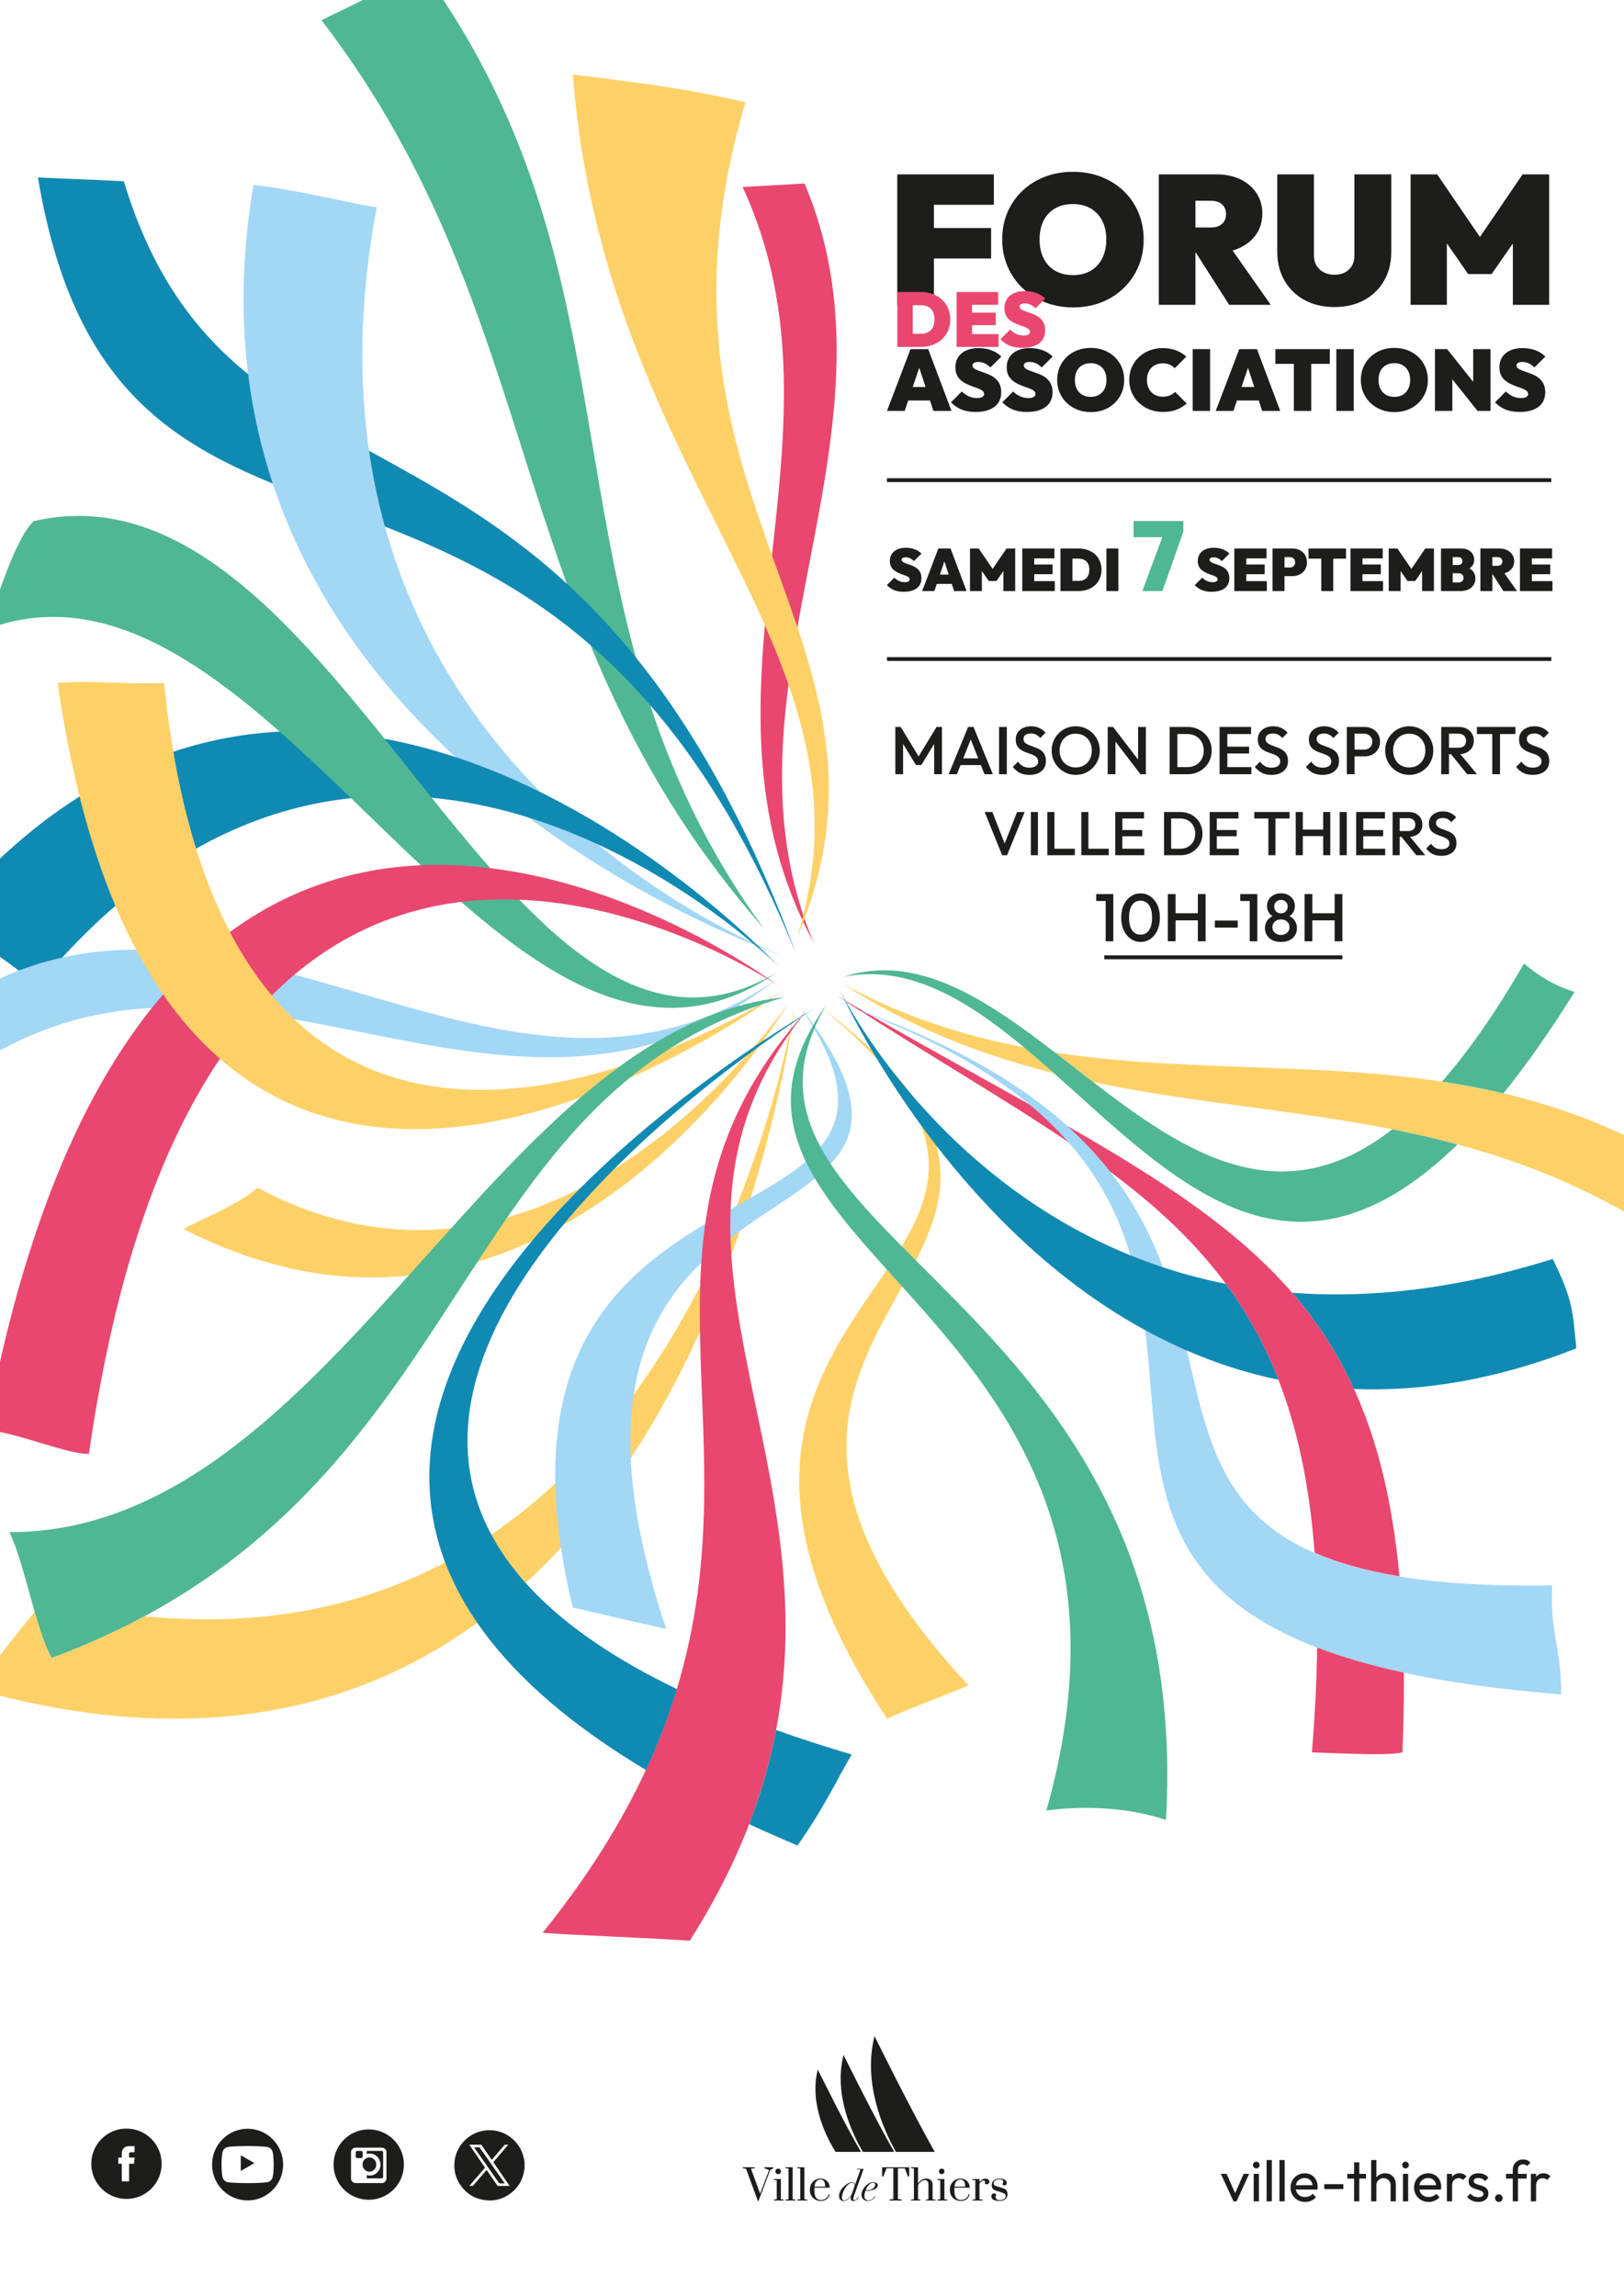 <?xml version="1.0" encoding="UTF-8" standalone="no"?>
<!DOCTYPE svg PUBLIC "-//W3C//DTD SVG 1.1//EN" "http://www.w3.org/Graphics/SVG/1.1/DTD/svg11.dtd">
<svg width="100%" height="100%" viewBox="0 0 3508 4961" version="1.1" xmlns="http://www.w3.org/2000/svg" xmlns:xlink="http://www.w3.org/1999/xlink" xml:space="preserve" xmlns:serif="http://www.serif.com/" style="fill-rule:evenodd;clip-rule:evenodd;stroke-linejoin:round;stroke-miterlimit:2;">
    <rect x="0" y="0" width="3508" height="4961" fill="#333333" stroke="none"/>
    <g id="Calque-1" serif:id="Calque 1" transform="matrix(4.167,0,0,4.167,0,0)">
        <g transform="matrix(0.24,0,0,0.24,0,0)">
            <rect x="0" y="0" width="3508" height="4961" style="fill:white;"/>
        </g>
        <g transform="matrix(1,0,0,1,421.814,95.148)">
            <path d="M0,393.669C-55.132,262.446 50.768,131.223 -4.746,0C-15.42,0.607 -26.118,1.213 -36.841,1.819C23.434,132.436 -70.286,263.052 0,393.669" style="fill:rgb(233,71,111);fill-rule:nonzero;"/>
        </g>
        <g transform="matrix(1,0,0,1,413.176,38.659)">
            <path d="M0,447.361C65.241,293.332 -88.842,223.489 -26.714,14.298C-58.763,7.149 -77.097,4.766 -116.246,0C-99.565,214.298 46.585,297.984 0,447.361" style="fill:rgb(254,209,104);fill-rule:nonzero;"/>
        </g>
        <g transform="matrix(1,0,0,1,395.942,-15.505)">
            <path d="M0,496.882C-120.7,331.255 -56.163,165.628 -176.863,0C-193.845,8.651 -211.332,17.303 -229.272,25.954C-108.972,182.93 -137.682,339.906 0,496.882" style="fill:rgb(79,183,148);fill-rule:nonzero;"/>
        </g>
        <g transform="matrix(1,0,0,1,412.633,91.978)">
            <path d="M0,402.467C-116.144,89.285 -291.107,190.979 -348.431,2.033C-366.415,0.957 -373.575,1.021 -392.98,0C-350.793,252.023 -131.75,79.223 0,402.467" style="fill:rgb(16,138,179);fill-rule:nonzero;"/>
        </g>
        <g transform="matrix(1,0,0,1,406.693,95.916)">
            <path d="M0,399.98C0,399.98 -266.444,302.701 -211.38,11.552C-219.916,10.68 -255.465,1.85 -275.293,0C-324.912,291.382 0,399.98 0,399.98" style="fill:rgb(162,215,246);fill-rule:nonzero;"/>
        </g>
        <g transform="matrix(1,0,0,1,403.41,254.293)">
            <path d="M0,246.52C0,246.52 -238.395,-10.144 -432.438,221.685C-410.651,236.749 -397.258,245.603 -383.757,256.664C-205.674,41.613 0,246.52 0,246.52" style="fill:rgb(16,138,179);fill-rule:nonzero;"/>
        </g>
        <g transform="matrix(1,0,0,1,402.713,331.652)">
            <path d="M0,172.533C-141.478,256.714 -225.792,-98.467 -385.33,-61.461C-395.602,-51.082 -404.565,-19.52 -409.953,-5.222C-261.953,-62.158 -143.046,271 0,172.533" style="fill:rgb(79,183,148);fill-rule:nonzero;"/>
        </g>
        <g transform="matrix(1,0,0,1,402.702,535.389)">
            <path d="M0,-27.76C-143.339,71.52 -286.679,-111.715 -430.018,-12.435C-428.944,0.001 -427.869,12.452 -426.794,24.92C-284.529,-82.622 -142.265,83.955 0,-27.76" style="fill:rgb(162,215,246);fill-rule:nonzero;"/>
        </g>
        <g transform="matrix(1,0,0,1,403.378,510.602)">
            <path d="M0,0.403C0,0.403 -322.958,-243.124 -410.618,230.557C-392.02,232.973 -367.935,243.527 -357.296,243.186C-293.852,-198.624 0,0.403 0,0.403" style="fill:rgb(233,71,111);fill-rule:nonzero;"/>
        </g>
        <g transform="matrix(1,0,0,1,404.713,592.191)">
            <path d="M0,-78.012C0,-78.012 -283.698,110.426 -319.698,-238.085C-340.379,-237.319 -359.528,-239.617 -374.847,-238.085C-317.381,161.605 0,-78.012 0,-78.012" style="fill:rgb(254,209,104);fill-rule:nonzero;"/>
        </g>
        <g transform="matrix(1,0,0,1,409.126,733.979)">
            <path d="M0,-214.557C0,-214.557 -120.451,-35.234 -275.6,-118.171C-287.94,-107.745 -308.025,-100.639 -313.898,-96.724C-124.536,0 0,-214.557 0,-214.557" style="fill:rgb(254,209,104);fill-rule:nonzero;"/>
        </g>
        <g transform="matrix(1,0,0,1,74.916,517.023)">
            <path d="M-56.943,318.697C-61.093,304.18 -65.01,287.798 -70.046,277.357C97.419,277.357 179.794,15.755 331.74,0C166.779,47.496 171.898,228.241 0,320.935C-14.676,328.849 -30.64,336.122 -48.113,342.615C-51.41,336.904 -54.226,328.199 -56.943,318.697Z" style="fill:rgb(79,183,148);"/>
        </g>
        <g transform="matrix(1,0,0,1,74.916,663.173)">
            <path d="M0,174.785C-14.676,182.699 -30.64,189.972 -48.113,196.465C-51.41,190.754 -54.226,182.049 -56.943,172.547C-61.439,178.04 -68.132,185.923 -88.24,212.507C282.695,316.678 337.109,-141.893 337.109,-141.893C337.109,-141.893 284.391,202.773 0,174.785" style="fill:rgb(254,209,104);fill-rule:nonzero;"/>
        </g>
        <g transform="matrix(1,0,0,1,415.236,844.532)">
            <path d="M0,-322.009C92.065,-186.334 -179.674,-265.762 -118.306,-11.098C-102.457,-7.399 -86.322,-3.7 -69.887,0C-159.249,-267.805 108.501,-182.635 0,-322.009" style="fill:rgb(162,215,246);fill-rule:nonzero;"/>
        </g>
        <g transform="matrix(0.465,0.885,0.885,-0.465,274.399,933.233)">
            <path d="M27.423,130.107C40.012,120.105 52.294,108.541 64.134,95.039C77.858,79.389 90.987,61.137 103.307,39.671C96.615,29.309 70.845,-15.53 64.134,-25.926C49.015,9.023 32.216,37.33 14.338,60.721C4.727,73.297 -5.197,84.455 -15.341,94.448C-116.974,194.565 -240.699,178.398 -293.522,312.43C-293.562,312.815 -293.599,313.187 -293.635,313.549C-233.221,181.431 -89.643,223.121 27.423,130.107Z" style="fill:rgb(233,71,111);"/>
        </g>
        <g transform="matrix(1,0,0,1,418.631,527.162)">
            <path d="M0,-4.062C-1.228,-2.707 -2.421,-1.353 -3.597,0C-3.354,-0.147 -3.117,-0.291 -2.886,-0.431C-1.944,-1.641 -0.985,-2.851 0,-4.062" style="fill:rgb(233,71,111);fill-rule:nonzero;"/>
        </g>
        <g transform="matrix(1,0,0,1,422.073,527.4)">
            <path d="M0,-4.412C0,-4.412 -2.273,-3.124 -6.328,-0.669C-6.502,-0.446 -6.668,-0.223 -6.841,0C-2.476,-2.881 0,-4.412 0,-4.412" style="fill:rgb(16,138,179);fill-rule:nonzero;"/>
        </g>
        <g transform="matrix(-0.562,-0.827,-0.827,0.562,385.748,914.586)">
            <path d="M-27.256,-48.916C-16.035,-39.704 -5.196,-31.289 5.279,-23.62C-6.106,-12.266 -17.01,0.606 -27.256,15.353C-34.825,10.817 -42.563,5.988 -50.479,0.849C-41.682,-22.445 -32.885,-36.756 -27.256,-48.916" style="fill:rgb(16,138,179);fill-rule:nonzero;"/>
        </g>
        <g transform="matrix(-0.98,-0.2,-0.2,0.98,28.11,877.817)">
            <path d="M-308.481,-419.923C-308.666,-420.253 -308.847,-420.582 -309.034,-420.912C-265.399,-380.479 -9.262,-127.575 -308.481,-22.26C-312.133,-37.662 -314.49,-52.406 -315.806,-66.586C-40.973,-136.132 -265.926,-377.24 -308.481,-419.923" style="fill:rgb(16,138,179);fill-rule:nonzero;"/>
        </g>
        <g transform="matrix(0.769,-0.64,-0.64,-0.769,415.199,527.259)">
            <path d="M-0.065,-0.13C0.21,-0.069 0.481,-0.004 0.757,0.057C0.49,0.097 0.216,0.138 -0.065,0.179C-0.439,0.119 -0.81,0.055 -1.182,-0.008C-0.797,-0.049 -0.427,-0.09 -0.065,-0.13" style="fill:rgb(16,138,179);fill-rule:nonzero;"/>
        </g>
        <g transform="matrix(1,0,0,1,425.423,891.077)">
            <path d="M0,-368.884C170.288,-230.728 -116.408,-228.771 34.451,0C43.044,-4.124 67.342,-13.174 76.618,-17.297C-104.152,-211.736 178.881,-234.852 0,-368.884" style="fill:rgb(254,209,104);fill-rule:nonzero;"/>
        </g>
        <g transform="matrix(1,0,0,1,428.547,943.596)">
            <path d="M0,-422.851C-91.294,-295.159 187.532,-266.298 113.883,-4.895C137.064,-8.17 160.553,-5.362 175.872,0C191.646,-275.489 -71.824,-301.697 0,-422.851" style="fill:rgb(79,183,148);fill-rule:nonzero;"/>
        </g>
        <g transform="matrix(0.597,-0.802,-0.802,-0.597,659.625,571.825)">
            <path d="M-113.278,-88.155C-102.629,-71.162 -95.003,-54.09 -89.68,-36.595C-68.874,31.798 -83.274,106.653 -89.918,208.476C-89.837,208.66 -89.758,208.832 -89.68,209.007C-75.633,85.905 -57.22,3.791 -72.87,-67.027C-77.094,-86.144 -83.804,-104.441 -93.75,-122.495C-107.83,-148.054 -128.402,-173.133 -157.607,-199.39C-165.816,-183.542 -171.119,-169.504 -174.083,-156.836C-147.245,-133.534 -127.543,-110.915 -113.278,-88.155Z" style="fill:rgb(233,71,111);"/>
        </g>
        <g transform="matrix(1,0,0,1,433.63,519.126)">
            <path d="M0,-2.978C1.532,-1.977 3.056,-0.987 4.577,0C4.503,-0.151 4.435,-0.291 4.364,-0.436C2.914,-1.279 1.461,-2.125 0,-2.978" style="fill:rgb(233,71,111);fill-rule:nonzero;"/>
        </g>
        <g transform="matrix(0.589,-0.808,-0.808,-0.589,816.769,832.07)">
            <path d="M-80.846,51.211C-87.98,67.316 -93.216,81.901 -96.808,95.192C-145.777,276.401 110.763,217.361 25.94,496.082C108.681,239.711 -85.68,248.938 -57.983,125.188C-55.141,112.492 -49.974,98.403 -41.918,82.477C-32.151,63.17 -18.159,41.173 1.023,15.719C-19.579,2.37 -21.567,-6.455 -41.917,-21.304C-58.621,5.89 -71.397,29.882 -80.846,51.211Z" style="fill:rgb(162,215,246);"/>
        </g>
        <g transform="matrix(-0.776,0.631,0.631,0.776,738.116,890.799)">
            <path d="M19.816,-63.311C30.667,-50.347 42.762,-36.888 56.223,-22.839C46.044,-14.134 27.215,3.189 19.816,6.745C10.18,-4.163 1.32,-14.675 -6.841,-24.86C4.167,-38.611 12.952,-51.377 19.816,-63.311" style="fill:rgb(233,71,111);fill-rule:nonzero;"/>
        </g>
        <g transform="matrix(1,0,0,1,435.383,518.942)">
            <path d="M0,-5.757C0,-5.757 0.873,-3.788 2.61,-0.252C2.753,-0.168 2.898,-0.084 3.041,0C1.002,-3.675 0,-5.757 0,-5.757" style="fill:rgb(16,138,179);fill-rule:nonzero;"/>
        </g>
        <g transform="matrix(0.192,-0.981,-0.981,-0.192,769.403,617.151)">
            <path d="M-71.263,-62.621C-52.657,-56.989 -47.246,-56.277 -28.074,-41.689C-53.477,5.017 -66.605,48.199 -71.263,87.484C-83.336,72.068 -97.292,58.469 -114.064,46.486C-108.736,11.891 -95.444,-24.666 -71.263,-62.621" style="fill:rgb(16,138,179);fill-rule:nonzero;"/>
        </g>
        <g transform="matrix(-0.658,0.753,0.753,0.658,697.609,597.488)">
            <path d="M111.696,-246.26C111.725,-246.457 111.754,-246.652 111.783,-246.849C124.787,-215.57 179.273,-68.738 111.696,51.29C102.414,33.514 96.151,15.896 92.218,-1.964C153.845,-109.187 121.544,-218.655 111.696,-246.26" style="fill:rgb(16,138,179);fill-rule:nonzero;"/>
        </g>
        <g transform="matrix(-0.645,-0.764,-0.764,0.645,438.204,519.096)">
            <path d="M-0.024,-0.268C0.131,-0.213 0.29,-0.157 0.445,-0.101C0.289,-0.062 0.138,-0.023 -0.024,0.017C-0.215,-0.04 -0.405,-0.099 -0.594,-0.156C-0.399,-0.194 -0.213,-0.231 -0.024,-0.268" style="fill:rgb(16,138,179);fill-rule:nonzero;"/>
        </g>
        <g transform="matrix(1,0,0,1,436.511,556.424)">
            <path d="M0,-46.493C36.62,-22.995 73.24,-9.182 109.86,0C104.67,-4.609 99.481,-9.123 94.279,-13.447C62.853,-19.463 31.426,-29.407 0,-46.493" style="fill:rgb(254,209,104);fill-rule:nonzero;"/>
        </g>
        <g transform="matrix(0.222,-0.975,-0.975,-0.222,683.168,497.392)">
            <path d="M-77.482,-91.844C-77.033,-80.195 -77.039,-68.651 -77.363,-57.178C-78.854,-4.544 -86.971,46.581 -87.932,99.336C-84.425,106.935 -80.836,114.518 -77.364,122.057C-72.398,54.637 -52.487,-9.382 -47.522,-76.802L-47.522,-76.803C-46.734,-87.516 -46.318,-98.312 -46.404,-109.224C-46.618,-136.147 -49.858,-163.757 -57.936,-192.469C-70.047,-191.896 -82.234,-191.339 -94.49,-190.798C-83.391,-156.578 -78.715,-123.819 -77.482,-91.844Z" style="fill:rgb(254,209,104);"/>
        </g>
        <g transform="matrix(1,0,0,1,436.967,533.093)">
            <path d="M109.405,23.331C104.215,18.723 99.026,14.208 93.824,9.884L93.823,9.884C63.966,-14.932 33.651,-33.409 0,-26.575C38.181,-39.23 73.699,-15.25 109.864,12.548C109.895,12.572 109.97,12.616 110.022,12.655C116.603,17.714 123.201,22.895 129.833,28.001C177.484,64.687 226.905,97.435 284.791,52.42C296.049,54.648 307.308,57.205 318.566,60.227C232.004,144.819 170.608,77.678 109.405,23.331Z" style="fill:rgb(79,183,148);"/>
        </g>
        <g transform="matrix(-0.56,-0.828,-0.828,0.56,746.955,515.328)">
            <path d="M-37.95,-57.973C-28.428,-50.506 -20.084,-47.058 -11.038,-44.546C-23.927,-18.069 -32.668,4.926 -37.95,25C-45.233,17.104 -52.832,9.423 -60.858,2.029C-55.359,-15.951 -47.819,-35.862 -37.95,-57.973" style="fill:rgb(79,183,148);fill-rule:nonzero;"/>
        </g>
        <g transform="matrix(1,0,0,1,4.8,-6.72)">
            <path d="M460.329,164.763L460.329,97.123L479.329,97.123L479.329,164.763L460.329,164.763ZM475.719,140.728L475.719,124.958L508.969,124.958L508.969,140.728L475.719,140.728ZM475.719,112.893L475.719,97.123L510.394,97.123L510.394,112.893L475.719,112.893Z" style="fill:rgb(29,29,27);fill-rule:nonzero;"/>
            <path d="M551.576,166.093C546.256,166.093 541.364,165.206 536.899,163.433C532.434,161.66 528.539,159.19 525.214,156.023C521.889,152.856 519.308,149.12 517.471,144.813C515.634,140.506 514.716,135.851 514.716,130.848C514.716,125.781 515.619,121.126 517.424,116.883C519.229,112.64 521.778,108.935 525.071,105.768C528.364,102.601 532.244,100.147 536.709,98.405C541.174,96.664 546.066,95.793 551.386,95.793C556.706,95.793 561.599,96.664 566.064,98.405C570.529,100.147 574.408,102.601 577.701,105.768C580.994,108.935 583.544,112.655 585.349,116.93C587.154,121.205 588.056,125.876 588.056,130.943C588.056,135.946 587.154,140.585 585.349,144.86C583.544,149.135 580.994,152.872 577.701,156.07C574.408,159.269 570.544,161.739 566.111,163.48C561.678,165.222 556.833,166.093 551.576,166.093ZM551.386,149.373C554.933,149.373 558.004,148.613 560.601,147.093C563.198,145.573 565.193,143.42 566.586,140.633C567.979,137.846 568.676,134.585 568.676,130.848C568.676,128.061 568.28,125.544 567.489,123.295C566.697,121.047 565.541,119.115 564.021,117.5C562.501,115.885 560.68,114.65 558.559,113.795C556.437,112.94 554.046,112.513 551.386,112.513C547.839,112.513 544.768,113.257 542.171,114.745C539.574,116.234 537.579,118.355 536.186,121.11C534.793,123.865 534.096,127.111 534.096,130.848C534.096,133.698 534.492,136.263 535.284,138.543C536.075,140.823 537.231,142.77 538.751,144.385C540.271,146 542.092,147.235 544.214,148.09C546.335,148.945 548.726,149.373 551.386,149.373Z" style="fill:rgb(29,29,27);fill-rule:nonzero;"/>
            <path d="M611.284,137.783L611.284,124.673L622.779,124.673C625.375,124.673 627.354,124.04 628.716,122.773C630.078,121.506 630.759,119.828 630.759,117.738C630.759,115.648 630.078,113.97 628.716,112.703C627.354,111.436 625.375,110.803 622.779,110.803L611.284,110.803L611.284,97.123L625.819,97.123C630.505,97.123 634.622,97.978 638.169,99.688C641.715,101.398 644.502,103.773 646.529,106.813C648.555,109.853 649.569,113.4 649.569,117.453C649.569,121.506 648.539,125.053 646.481,128.093C644.423,131.133 641.557,133.508 637.884,135.218C634.21,136.928 629.872,137.783 624.869,137.783L611.284,137.783ZM595.894,164.763L595.894,97.123L614.894,97.123L614.894,164.763L595.894,164.763ZM632.374,164.763L613.944,135.883L631.044,132.178L653.939,164.763L632.374,164.763Z" style="fill:rgb(29,29,27);fill-rule:nonzero;"/>
            <path d="M686.951,165.903C680.998,165.903 675.804,164.684 671.371,162.245C666.938,159.807 663.486,156.435 661.016,152.128C658.546,147.821 657.311,142.881 657.311,137.308L657.311,97.123L676.311,97.123L676.311,139.018C676.311,141.171 676.786,143.008 677.736,144.528C678.686,146.048 679.969,147.204 681.584,147.995C683.199,148.787 684.988,149.183 686.951,149.183C688.978,149.183 690.767,148.787 692.319,147.995C693.87,147.204 695.089,146.064 695.976,144.575C696.863,143.087 697.306,141.266 697.306,139.113L697.306,97.123L716.401,97.123L716.401,137.403C716.401,142.976 715.182,147.9 712.744,152.175C710.305,156.45 706.885,159.807 702.484,162.245C698.082,164.684 692.904,165.903 686.951,165.903Z" style="fill:rgb(29,29,27);fill-rule:nonzero;"/>
            <path d="M726.424,164.763L726.424,97.123L740.199,97.123L765.374,133.983L759.389,133.983L784.469,97.123L798.244,97.123L798.244,164.763L779.434,164.763L779.434,128.283L782.189,129.043L768.414,148.803L756.254,148.803L742.574,129.043L745.234,128.283L745.234,164.763L726.424,164.763Z" style="fill:rgb(29,29,27);fill-rule:nonzero;"/>
        </g>
        <g transform="matrix(1,0,0,1,4.8,-6.72)">
            <path d="M454.994,219.763L467.189,187.723L476.369,187.723L488.429,219.763L479.069,219.763L470.114,192.538L473.354,192.538L464.174,219.763L454.994,219.763ZM462.914,214.363L462.914,207.343L480.824,207.343L480.824,214.363L462.914,214.363Z" style="fill:rgb(29,29,27);fill-rule:nonzero;"/>
            <path d="M500.902,220.303C498.172,220.303 495.794,219.905 493.769,219.11C491.744,218.315 489.877,217.048 488.167,215.308L493.792,209.683C494.962,210.793 496.192,211.64 497.482,212.225C498.772,212.81 500.152,213.103 501.622,213.103C502.852,213.103 503.782,212.915 504.412,212.54C505.042,212.165 505.357,211.648 505.357,210.988C505.357,210.328 505.087,209.78 504.547,209.345C504.007,208.91 503.294,208.52 502.409,208.175C501.524,207.83 500.549,207.478 499.484,207.118C498.419,206.758 497.362,206.323 496.312,205.813C495.262,205.303 494.294,204.68 493.409,203.945C492.524,203.21 491.812,202.295 491.272,201.2C490.732,200.105 490.462,198.763 490.462,197.173C490.462,195.103 490.957,193.318 491.947,191.818C492.937,190.318 494.332,189.17 496.132,188.375C497.932,187.58 500.047,187.183 502.477,187.183C504.877,187.183 507.104,187.565 509.159,188.33C511.214,189.095 512.917,190.183 514.267,191.593L508.597,197.218C507.607,196.258 506.617,195.545 505.627,195.08C504.637,194.615 503.557,194.383 502.387,194.383C501.457,194.383 500.714,194.533 500.159,194.833C499.604,195.133 499.327,195.583 499.327,196.183C499.327,196.813 499.597,197.33 500.137,197.735C500.677,198.14 501.389,198.508 502.274,198.838C503.159,199.168 504.134,199.513 505.199,199.873C506.264,200.233 507.322,200.66 508.372,201.155C509.422,201.65 510.389,202.28 511.274,203.045C512.159,203.81 512.872,204.763 513.412,205.903C513.952,207.043 514.222,208.423 514.222,210.043C514.222,213.313 513.059,215.84 510.734,217.625C508.409,219.41 505.132,220.303 500.902,220.303Z" style="fill:rgb(29,29,27);fill-rule:nonzero;"/>
            <path d="M527.505,220.303C524.775,220.303 522.397,219.905 520.372,219.11C518.347,218.315 516.48,217.048 514.77,215.308L520.395,209.683C521.565,210.793 522.795,211.64 524.085,212.225C525.375,212.81 526.755,213.103 528.225,213.103C529.455,213.103 530.385,212.915 531.015,212.54C531.645,212.165 531.96,211.648 531.96,210.988C531.96,210.328 531.69,209.78 531.15,209.345C530.61,208.91 529.897,208.52 529.012,208.175C528.127,207.83 527.152,207.478 526.087,207.118C525.022,206.758 523.965,206.323 522.915,205.813C521.865,205.303 520.897,204.68 520.012,203.945C519.127,203.21 518.415,202.295 517.875,201.2C517.335,200.105 517.065,198.763 517.065,197.173C517.065,195.103 517.56,193.318 518.55,191.818C519.54,190.318 520.935,189.17 522.735,188.375C524.535,187.58 526.65,187.183 529.08,187.183C531.48,187.183 533.707,187.565 535.762,188.33C537.817,189.095 539.52,190.183 540.87,191.593L535.2,197.218C534.21,196.258 533.22,195.545 532.23,195.08C531.24,194.615 530.16,194.383 528.99,194.383C528.06,194.383 527.317,194.533 526.762,194.833C526.207,195.133 525.93,195.583 525.93,196.183C525.93,196.813 526.2,197.33 526.74,197.735C527.28,198.14 527.992,198.508 528.877,198.838C529.762,199.168 530.737,199.513 531.802,199.873C532.867,200.233 533.925,200.66 534.975,201.155C536.025,201.65 536.992,202.28 537.877,203.045C538.762,203.81 539.475,204.763 540.015,205.903C540.555,207.043 540.825,208.423 540.825,210.043C540.825,213.313 539.662,215.84 537.337,217.625C535.012,219.41 531.735,220.303 527.505,220.303Z" style="fill:rgb(29,29,27);fill-rule:nonzero;"/>
            <path d="M560.678,220.393C558.158,220.393 555.841,219.973 553.726,219.133C551.611,218.293 549.766,217.123 548.191,215.623C546.616,214.123 545.393,212.353 544.523,210.313C543.653,208.273 543.218,206.068 543.218,203.698C543.218,201.298 543.646,199.093 544.501,197.083C545.356,195.073 546.563,193.318 548.123,191.818C549.683,190.318 551.521,189.155 553.636,188.33C555.751,187.505 558.068,187.093 560.588,187.093C563.108,187.093 565.426,187.505 567.541,188.33C569.656,189.155 571.493,190.318 573.053,191.818C574.613,193.318 575.821,195.08 576.676,197.105C577.531,199.13 577.958,201.343 577.958,203.743C577.958,206.113 577.531,208.31 576.676,210.335C575.821,212.36 574.613,214.13 573.053,215.645C571.493,217.16 569.663,218.33 567.563,219.155C565.463,219.98 563.168,220.393 560.678,220.393ZM560.588,212.473C562.268,212.473 563.723,212.113 564.953,211.393C566.183,210.673 567.128,209.653 567.788,208.333C568.448,207.013 568.778,205.468 568.778,203.698C568.778,202.378 568.591,201.185 568.216,200.12C567.841,199.055 567.293,198.14 566.573,197.375C565.853,196.61 564.991,196.025 563.986,195.62C562.981,195.215 561.848,195.013 560.588,195.013C558.908,195.013 557.453,195.365 556.223,196.07C554.993,196.775 554.048,197.78 553.388,199.085C552.728,200.39 552.398,201.928 552.398,203.698C552.398,205.048 552.586,206.263 552.961,207.343C553.336,208.423 553.883,209.345 554.603,210.11C555.323,210.875 556.186,211.46 557.191,211.865C558.196,212.27 559.328,212.473 560.588,212.473Z" style="fill:rgb(29,29,27);fill-rule:nonzero;"/>
            <path d="M598.036,220.303C595.576,220.303 593.289,219.89 591.174,219.065C589.059,218.24 587.206,217.078 585.616,215.578C584.026,214.078 582.789,212.315 581.904,210.29C581.019,208.265 580.576,206.068 580.576,203.698C580.576,201.298 581.019,199.093 581.904,197.083C582.789,195.073 584.019,193.333 585.594,191.863C587.169,190.393 589.006,189.245 591.106,188.42C593.206,187.595 595.486,187.183 597.946,187.183C600.436,187.183 602.716,187.573 604.786,188.353C606.856,189.133 608.656,190.213 610.186,191.593L604.201,197.623C603.481,196.843 602.604,196.228 601.569,195.778C600.534,195.328 599.326,195.103 597.946,195.103C596.746,195.103 595.644,195.298 594.639,195.688C593.634,196.078 592.771,196.648 592.051,197.398C591.331,198.148 590.769,199.055 590.364,200.12C589.959,201.185 589.756,202.378 589.756,203.698C589.756,205.048 589.959,206.255 590.364,207.32C590.769,208.385 591.331,209.293 592.051,210.043C592.771,210.793 593.634,211.37 594.639,211.775C595.644,212.18 596.746,212.383 597.946,212.383C599.296,212.383 600.504,212.173 601.569,211.753C602.634,211.333 603.556,210.718 604.336,209.908L610.366,215.938C608.776,217.318 606.991,218.39 605.011,219.155C603.031,219.92 600.706,220.303 598.036,220.303Z" style="fill:rgb(29,29,27);fill-rule:nonzero;"/>
            <rect x="613.48" y="187.723" width="9" height="32.04" style="fill:rgb(29,29,27);"/>
            <path d="M625.413,219.763L637.608,187.723L646.788,187.723L658.848,219.763L649.488,219.763L640.533,192.538L643.773,192.538L634.593,219.763L625.413,219.763ZM633.333,214.363L633.333,207.343L651.243,207.343L651.243,214.363L633.333,214.363Z" style="fill:rgb(29,29,27);fill-rule:nonzero;"/>
            <path d="M665.921,219.763L665.921,187.723L674.921,187.723L674.921,219.763L665.921,219.763ZM656.336,195.373L656.336,187.723L684.551,187.723L684.551,195.373L656.336,195.373Z" style="fill:rgb(29,29,27);fill-rule:nonzero;"/>
            <rect x="687.934" y="187.723" width="9" height="32.04" style="fill:rgb(29,29,27);"/>
            <path d="M718.092,220.393C715.572,220.393 713.255,219.973 711.14,219.133C709.025,218.293 707.18,217.123 705.605,215.623C704.03,214.123 702.807,212.353 701.937,210.313C701.067,208.273 700.632,206.068 700.632,203.698C700.632,201.298 701.06,199.093 701.915,197.083C702.77,195.073 703.977,193.318 705.537,191.818C707.097,190.318 708.935,189.155 711.05,188.33C713.165,187.505 715.482,187.093 718.002,187.093C720.522,187.093 722.84,187.505 724.955,188.33C727.07,189.155 728.907,190.318 730.467,191.818C732.027,193.318 733.235,195.08 734.09,197.105C734.945,199.13 735.372,201.343 735.372,203.743C735.372,206.113 734.945,208.31 734.09,210.335C733.235,212.36 732.027,214.13 730.467,215.645C728.907,217.16 727.077,218.33 724.977,219.155C722.877,219.98 720.582,220.393 718.092,220.393ZM718.002,212.473C719.682,212.473 721.137,212.113 722.367,211.393C723.597,210.673 724.542,209.653 725.202,208.333C725.862,207.013 726.192,205.468 726.192,203.698C726.192,202.378 726.005,201.185 725.63,200.12C725.255,199.055 724.707,198.14 723.987,197.375C723.267,196.61 722.405,196.025 721.4,195.62C720.395,195.215 719.262,195.013 718.002,195.013C716.322,195.013 714.867,195.365 713.637,196.07C712.407,196.775 711.462,197.78 710.802,199.085C710.142,200.39 709.812,201.928 709.812,203.698C709.812,205.048 710,206.263 710.375,207.343C710.75,208.423 711.297,209.345 712.017,210.11C712.737,210.875 713.6,211.46 714.605,211.865C715.61,212.27 716.742,212.473 718.002,212.473Z" style="fill:rgb(29,29,27);fill-rule:nonzero;"/>
            <path d="M739.07,219.763L739.07,187.723L745.37,187.723L748.07,194.473L748.07,219.763L739.07,219.763ZM761.12,219.763L742.535,196.408L745.37,187.723L763.955,211.078L761.12,219.763ZM761.12,219.763L758.87,212.653L758.87,187.723L767.87,187.723L767.87,219.763L761.12,219.763Z" style="fill:rgb(29,29,27);fill-rule:nonzero;"/>
            <path d="M782.909,220.303C780.179,220.303 777.801,219.905 775.776,219.11C773.751,218.315 771.884,217.048 770.174,215.308L775.799,209.683C776.969,210.793 778.199,211.64 779.489,212.225C780.779,212.81 782.159,213.103 783.629,213.103C784.859,213.103 785.789,212.915 786.419,212.54C787.049,212.165 787.364,211.648 787.364,210.988C787.364,210.328 787.094,209.78 786.554,209.345C786.014,208.91 785.301,208.52 784.416,208.175C783.531,207.83 782.556,207.478 781.491,207.118C780.426,206.758 779.369,206.323 778.319,205.813C777.269,205.303 776.301,204.68 775.416,203.945C774.531,203.21 773.819,202.295 773.279,201.2C772.739,200.105 772.469,198.763 772.469,197.173C772.469,195.103 772.964,193.318 773.954,191.818C774.944,190.318 776.339,189.17 778.139,188.375C779.939,187.58 782.054,187.183 784.484,187.183C786.884,187.183 789.111,187.565 791.166,188.33C793.221,189.095 794.924,190.183 796.274,191.593L790.604,197.218C789.614,196.258 788.624,195.545 787.634,195.08C786.644,194.615 785.564,194.383 784.394,194.383C783.464,194.383 782.721,194.533 782.166,194.833C781.611,195.133 781.334,195.583 781.334,196.183C781.334,196.813 781.604,197.33 782.144,197.735C782.684,198.14 783.396,198.508 784.281,198.838C785.166,199.168 786.141,199.513 787.206,199.873C788.271,200.233 789.329,200.66 790.379,201.155C791.429,201.65 792.396,202.28 793.281,203.045C794.166,203.81 794.879,204.763 795.419,205.903C795.959,207.043 796.229,208.423 796.229,210.043C796.229,213.313 795.066,215.84 792.741,217.625C790.416,219.41 787.139,220.303 782.909,220.303Z" style="fill:rgb(29,29,27);fill-rule:nonzero;"/>
        </g>
        <g transform="matrix(1,0,0,1,4.8,-6.72)">
            <path d="M463.683,313.529C461.802,313.529 460.164,313.256 458.769,312.708C457.374,312.16 456.088,311.287 454.91,310.088L458.785,306.213C459.591,306.978 460.438,307.562 461.327,307.965C462.215,308.368 463.166,308.569 464.179,308.569C465.026,308.569 465.667,308.44 466.101,308.182C466.535,307.924 466.752,307.567 466.752,307.112C466.752,306.658 466.566,306.281 466.194,305.981C465.822,305.681 465.331,305.413 464.721,305.175C464.111,304.937 463.44,304.694 462.706,304.446C461.972,304.198 461.244,303.899 460.521,303.547C459.797,303.196 459.131,302.767 458.521,302.261C457.911,301.755 457.421,301.124 457.049,300.37C456.677,299.616 456.491,298.691 456.491,297.595C456.491,296.169 456.832,294.94 457.514,293.906C458.196,292.873 459.157,292.083 460.397,291.535C461.637,290.987 463.094,290.713 464.768,290.713C466.421,290.713 467.955,290.977 469.371,291.504C470.787,292.031 471.96,292.78 472.89,293.751L468.984,297.626C468.302,296.965 467.62,296.474 466.938,296.154C466.256,295.834 465.512,295.673 464.706,295.673C464.065,295.673 463.553,295.777 463.171,295.983C462.789,296.19 462.598,296.5 462.598,296.913C462.598,297.347 462.784,297.704 463.156,297.983C463.528,298.262 464.018,298.515 464.628,298.742C465.238,298.97 465.909,299.207 466.643,299.455C467.377,299.703 468.105,299.998 468.829,300.339C469.552,300.68 470.218,301.114 470.828,301.641C471.438,302.168 471.929,302.824 472.301,303.609C472.673,304.395 472.859,305.345 472.859,306.461C472.859,308.714 472.058,310.455 470.456,311.685C468.854,312.915 466.597,313.529 463.683,313.529Z" style="fill:rgb(29,29,27);fill-rule:nonzero;"/>
            <path d="M473.231,313.157L481.632,291.085L487.956,291.085L496.264,313.157L489.816,313.157L483.647,294.402L485.879,294.402L479.555,313.157L473.231,313.157ZM478.687,309.437L478.687,304.601L491.025,304.601L491.025,309.437L478.687,309.437Z" style="fill:rgb(29,29,27);fill-rule:nonzero;"/>
            <path d="M498.03,313.157L498.03,291.085L502.525,291.085L510.74,303.113L508.787,303.113L516.971,291.085L521.466,291.085L521.466,313.157L515.328,313.157L515.328,301.253L516.227,301.501L511.732,307.949L507.764,307.949L503.3,301.501L504.168,301.253L504.168,313.157L498.03,313.157Z" style="fill:rgb(29,29,27);fill-rule:nonzero;"/>
            <path d="M525.124,313.157L525.124,291.085L531.324,291.085L531.324,313.157L525.124,313.157ZM530.146,313.157L530.146,308.011L541.988,308.011L541.988,313.157L530.146,313.157ZM530.146,304.415L530.146,299.393L540.841,299.393L540.841,304.415L530.146,304.415ZM530.146,296.231L530.146,291.085L541.802,291.085L541.802,296.231L530.146,296.231Z" style="fill:rgb(29,29,27);fill-rule:nonzero;"/>
            <path d="M549.087,313.157L549.087,307.887L554.233,307.887C555.391,307.887 556.393,307.676 557.24,307.252C558.088,306.828 558.739,306.182 559.193,305.314C559.648,304.446 559.875,303.372 559.875,302.09C559.875,300.809 559.643,299.745 559.178,298.897C558.713,298.05 558.062,297.415 557.225,296.991C556.388,296.567 555.391,296.355 554.233,296.355L548.777,296.355L548.777,291.085L554.233,291.085C555.969,291.085 557.566,291.344 559.023,291.86C560.48,292.377 561.746,293.121 562.82,294.092C563.895,295.064 564.727,296.226 565.316,297.58C565.905,298.934 566.199,300.447 566.199,302.121C566.199,303.795 565.905,305.309 565.316,306.663C564.727,308.017 563.895,309.179 562.82,310.15C561.746,311.122 560.485,311.866 559.038,312.382C557.592,312.899 556.011,313.157 554.295,313.157L549.087,313.157ZM544.933,313.157L544.933,291.085L551.133,291.085L551.133,313.157L544.933,313.157Z" style="fill:rgb(29,29,27);fill-rule:nonzero;"/>
            <rect x="568.741" y="291.085" width="6.2" height="22.072" style="fill:rgb(29,29,27);"/>
            <path d="M587.373,313.157L598.797,282.302L608.64,282.302L597.777,313.157L587.373,313.157ZM582.834,285.209L582.834,276.845L608.64,276.845L608.64,282.302L605.784,285.209L582.834,285.209Z" style="fill:rgb(79,183,148);fill-rule:nonzero;"/>
            <path d="M623.303,313.529C621.422,313.529 619.784,313.256 618.389,312.708C616.994,312.16 615.708,311.287 614.53,310.088L618.405,306.213C619.211,306.978 620.058,307.562 620.947,307.965C621.836,308.368 622.786,308.569 623.799,308.569C624.646,308.569 625.287,308.44 625.721,308.182C626.155,307.924 626.372,307.567 626.372,307.112C626.372,306.658 626.186,306.281 625.814,305.981C625.442,305.681 624.951,305.413 624.341,305.175C623.732,304.937 623.06,304.694 622.326,304.446C621.593,304.198 620.864,303.899 620.141,303.547C619.418,303.196 618.751,302.767 618.141,302.261C617.532,301.755 617.041,301.124 616.669,300.37C616.297,299.616 616.111,298.691 616.111,297.595C616.111,296.169 616.452,294.94 617.134,293.906C617.816,292.873 618.777,292.083 620.017,291.535C621.257,290.987 622.714,290.713 624.388,290.713C626.041,290.713 627.576,290.977 628.991,291.504C630.407,292.031 631.58,292.78 632.51,293.751L628.604,297.626C627.922,296.965 627.24,296.474 626.558,296.154C625.876,295.834 625.132,295.673 624.326,295.673C623.685,295.673 623.174,295.777 622.791,295.983C622.409,296.19 622.218,296.5 622.218,296.913C622.218,297.347 622.404,297.704 622.776,297.983C623.148,298.262 623.639,298.515 624.248,298.742C624.858,298.97 625.53,299.207 626.263,299.455C626.997,299.703 627.726,299.998 628.449,300.339C629.172,300.68 629.839,301.114 630.448,301.641C631.058,302.168 631.549,302.824 631.921,303.609C632.293,304.395 632.479,305.345 632.479,306.461C632.479,308.714 631.678,310.455 630.076,311.685C628.475,312.915 626.217,313.529 623.303,313.529Z" style="fill:rgb(29,29,27);fill-rule:nonzero;"/>
            <path d="M635.052,313.157L635.052,291.085L641.252,291.085L641.252,313.157L635.052,313.157ZM640.074,313.157L640.074,308.011L651.916,308.011L651.916,313.157L640.074,313.157ZM640.074,304.415L640.074,299.393L650.769,299.393L650.769,304.415L640.074,304.415ZM640.074,296.231L640.074,291.085L651.73,291.085L651.73,296.231L640.074,296.231Z" style="fill:rgb(29,29,27);fill-rule:nonzero;"/>
            <path d="M659.883,305.407L659.883,300.943L663.882,300.943C664.357,300.943 664.796,300.845 665.199,300.649C665.602,300.453 665.928,300.153 666.176,299.75C666.424,299.347 666.548,298.846 666.548,298.246C666.548,297.647 666.424,297.146 666.176,296.743C665.928,296.34 665.602,296.04 665.199,295.844C664.796,295.648 664.357,295.549 663.882,295.549L659.883,295.549L659.883,291.085L665.091,291.085C666.517,291.085 667.803,291.37 668.95,291.938C670.097,292.506 671.007,293.323 671.678,294.387C672.35,295.451 672.686,296.738 672.686,298.246C672.686,299.734 672.35,301.016 671.678,302.09C671.007,303.165 670.097,303.987 668.95,304.555C667.803,305.123 666.517,305.407 665.091,305.407L659.883,305.407ZM654.861,313.157L654.861,291.085L661.061,291.085L661.061,313.157L654.861,313.157Z" style="fill:rgb(29,29,27);fill-rule:nonzero;"/>
            <path d="M680.126,313.157L680.126,291.085L686.326,291.085L686.326,313.157L680.126,313.157ZM673.523,296.355L673.523,291.085L692.96,291.085L692.96,296.355L673.523,296.355Z" style="fill:rgb(29,29,27);fill-rule:nonzero;"/>
            <path d="M695.285,313.157L695.285,291.085L701.485,291.085L701.485,313.157L695.285,313.157ZM700.307,313.157L700.307,308.011L712.149,308.011L712.149,313.157L700.307,313.157ZM700.307,304.415L700.307,299.393L711.002,299.393L711.002,304.415L700.307,304.415ZM700.307,296.231L700.307,291.085L711.963,291.085L711.963,296.231L700.307,296.231Z" style="fill:rgb(29,29,27);fill-rule:nonzero;"/>
            <path d="M715.094,313.157L715.094,291.085L719.589,291.085L727.804,303.113L725.851,303.113L734.035,291.085L738.53,291.085L738.53,313.157L732.392,313.157L732.392,301.253L733.291,301.501L728.796,307.949L724.828,307.949L720.364,301.501L721.232,301.253L721.232,313.157L715.094,313.157Z" style="fill:rgb(29,29,27);fill-rule:nonzero;"/>
            <path d="M747.21,313.157L747.21,308.693L751.271,308.693C752.056,308.693 752.686,308.482 753.162,308.058C753.637,307.634 753.875,307.05 753.875,306.306C753.875,305.81 753.766,305.382 753.549,305.02C753.332,304.658 753.032,304.384 752.65,304.198C752.268,304.012 751.808,303.919 751.271,303.919L747.21,303.919L747.21,299.641L750.992,299.641C751.653,299.641 752.201,299.476 752.635,299.145C753.069,298.815 753.286,298.298 753.286,297.595C753.286,296.893 753.069,296.376 752.635,296.045C752.201,295.715 751.653,295.549 750.992,295.549L747.21,295.549L747.21,291.085L752.728,291.085C754.071,291.085 755.244,291.339 756.246,291.845C757.248,292.351 758.029,293.044 758.587,293.922C759.145,294.8 759.424,295.808 759.424,296.944C759.424,298.515 758.866,299.796 757.75,300.788C756.634,301.78 755.001,302.349 752.852,302.493L752.79,300.354C755.125,300.499 756.913,301.14 758.153,302.276C759.393,303.413 760.013,304.87 760.013,306.647C760.013,307.929 759.692,309.06 759.052,310.042C758.411,311.024 757.517,311.788 756.37,312.336C755.223,312.884 753.885,313.157 752.356,313.157L747.21,313.157ZM742.188,313.157L742.188,291.085L748.264,291.085L748.264,313.157L742.188,313.157Z" style="fill:rgb(29,29,27);fill-rule:nonzero;"/>
            <path d="M767.638,304.353L767.638,300.075L771.389,300.075C772.237,300.075 772.883,299.869 773.327,299.455C773.771,299.042 773.993,298.494 773.993,297.812C773.993,297.13 773.771,296.583 773.327,296.169C772.883,295.756 772.237,295.549 771.389,295.549L767.638,295.549L767.638,291.085L772.381,291.085C773.911,291.085 775.254,291.364 776.411,291.922C777.569,292.48 778.478,293.255 779.139,294.247C779.801,295.239 780.131,296.397 780.131,297.719C780.131,299.042 779.796,300.199 779.124,301.191C778.452,302.183 777.517,302.958 776.318,303.516C775.12,304.074 773.704,304.353 772.071,304.353L767.638,304.353ZM762.616,313.157L762.616,291.085L768.816,291.085L768.816,313.157L762.616,313.157ZM774.52,313.157L768.506,303.733L774.086,302.524L781.557,313.157L774.52,313.157Z" style="fill:rgb(29,29,27);fill-rule:nonzero;"/>
            <path d="M783.107,313.157L783.107,291.085L789.307,291.085L789.307,313.157L783.107,313.157ZM788.129,313.157L788.129,308.011L799.971,308.011L799.971,313.157L788.129,313.157ZM788.129,304.415L788.129,299.393L798.824,299.393L798.824,304.415L788.129,304.415ZM788.129,296.231L788.129,291.085L799.785,291.085L799.785,296.231L788.129,296.231Z" style="fill:rgb(29,29,27);fill-rule:nonzero;"/>
        </g>
        <g transform="matrix(1,0,0,1,4.8,-6.72)">
            <path d="M459.323,408.114L459.323,383.614L462.123,383.614L472.308,400.379L470.488,400.379L480.673,383.614L483.473,383.614L483.473,408.114L479.448,408.114L479.448,390.684L480.358,390.929L472.798,403.354L469.998,403.354L462.438,390.929L463.348,390.684L463.348,408.114L459.323,408.114Z" style="fill:rgb(29,29,27);fill-rule:nonzero;"/>
            <path d="M486.976,408.114L497.056,383.614L499.856,383.614L509.866,408.114L505.526,408.114L497.686,388.269L499.156,388.269L491.246,408.114L486.976,408.114ZM491.946,403.389L491.946,399.889L504.931,399.889L504.931,403.389L491.946,403.389Z" style="fill:rgb(29,29,27);fill-rule:nonzero;"/>
            <rect x="513.088" y="383.614" width="4.025" height="24.5" style="fill:rgb(29,29,27);"/>
            <path d="M528.771,408.464C526.834,408.464 525.189,408.114 523.836,407.414C522.482,406.714 521.269,405.687 520.196,404.334L522.926,401.604C523.602,402.584 524.407,403.348 525.341,403.896C526.274,404.444 527.464,404.719 528.911,404.719C530.264,404.719 531.343,404.439 532.148,403.879C532.953,403.319 533.356,402.549 533.356,401.569C533.356,400.752 533.146,400.087 532.726,399.574C532.306,399.06 531.751,398.634 531.063,398.296C530.375,397.958 529.616,397.654 528.788,397.386C527.96,397.118 527.131,396.814 526.303,396.476C525.475,396.138 524.716,395.712 524.028,395.199C523.34,394.685 522.786,394.02 522.366,393.204C521.946,392.387 521.736,391.349 521.736,390.089C521.736,388.642 522.091,387.411 522.803,386.396C523.515,385.381 524.477,384.605 525.691,384.069C526.904,383.532 528.257,383.264 529.751,383.264C531.361,383.264 532.801,383.579 534.073,384.209C535.345,384.839 536.377,385.644 537.171,386.624L534.441,389.354C533.741,388.56 533.011,387.971 532.253,387.586C531.495,387.201 530.626,387.009 529.646,387.009C528.432,387.009 527.481,387.254 526.793,387.744C526.105,388.234 525.761,388.922 525.761,389.809C525.761,390.555 525.971,391.156 526.391,391.611C526.811,392.066 527.365,392.451 528.053,392.766C528.741,393.081 529.5,393.379 530.328,393.659C531.156,393.939 531.985,394.254 532.813,394.604C533.641,394.954 534.4,395.403 535.088,395.951C535.776,396.499 536.331,397.205 536.751,398.069C537.171,398.932 537.381,400.017 537.381,401.324C537.381,403.517 536.605,405.255 535.053,406.539C533.501,407.822 531.407,408.464 528.771,408.464Z" style="fill:rgb(29,29,27);fill-rule:nonzero;"/>
            <path d="M552.888,408.464C551.138,408.464 549.505,408.137 547.988,407.484C546.471,406.83 545.141,405.926 543.998,404.771C542.855,403.616 541.962,402.274 541.321,400.746C540.679,399.218 540.358,397.579 540.358,395.829C540.358,394.079 540.679,392.445 541.321,390.929C541.962,389.412 542.849,388.076 543.981,386.921C545.112,385.766 546.431,384.868 547.936,384.226C549.441,383.584 551.068,383.264 552.818,383.264C554.568,383.264 556.196,383.584 557.701,384.226C559.206,384.868 560.53,385.766 561.673,386.921C562.816,388.076 563.709,389.418 564.351,390.946C564.992,392.474 565.313,394.114 565.313,395.864C565.313,397.614 564.992,399.253 564.351,400.781C563.709,402.309 562.822,403.645 561.691,404.789C560.559,405.932 559.241,406.83 557.736,407.484C556.231,408.137 554.615,408.464 552.888,408.464ZM552.818,404.614C554.475,404.614 555.927,404.24 557.176,403.494C558.424,402.747 559.404,401.714 560.116,400.396C560.827,399.078 561.183,397.555 561.183,395.829C561.183,394.545 560.979,393.373 560.571,392.311C560.162,391.249 559.585,390.328 558.838,389.546C558.091,388.764 557.211,388.164 556.196,387.744C555.181,387.324 554.055,387.114 552.818,387.114C551.185,387.114 549.744,387.481 548.496,388.216C547.247,388.951 546.267,389.972 545.556,391.279C544.844,392.585 544.488,394.102 544.488,395.829C544.488,397.112 544.692,398.296 545.101,399.381C545.509,400.466 546.081,401.394 546.816,402.164C547.551,402.934 548.431,403.534 549.458,403.966C550.485,404.398 551.605,404.614 552.818,404.614Z" style="fill:rgb(29,29,27);fill-rule:nonzero;"/>
            <path d="M569.411,408.114L569.411,383.614L572.211,383.614L573.436,388.234L573.436,408.114L569.411,408.114ZM586.386,408.114L571.721,388.969L572.211,383.614L586.876,402.759L586.386,408.114ZM586.386,408.114L585.161,403.809L585.161,383.614L589.186,383.614L589.186,408.114L586.386,408.114Z" style="fill:rgb(29,29,27);fill-rule:nonzero;"/>
            <path d="M604.276,408.114L604.276,404.439L610.716,404.439C612.396,404.439 613.871,404.077 615.143,403.354C616.415,402.63 617.406,401.621 618.118,400.326C618.83,399.031 619.186,397.532 619.186,395.829C619.186,394.149 618.824,392.667 618.101,391.384C617.377,390.1 616.38,389.097 615.108,388.374C613.836,387.65 612.372,387.289 610.716,387.289L604.276,387.289L604.276,383.614L610.821,383.614C612.594,383.614 614.239,383.923 615.756,384.541C617.272,385.159 618.596,386.023 619.728,387.131C620.86,388.239 621.741,389.534 622.371,391.016C623.001,392.498 623.316,394.114 623.316,395.864C623.316,397.59 623.001,399.2 622.371,400.694C621.741,402.187 620.866,403.488 619.746,404.596C618.626,405.704 617.307,406.568 615.791,407.186C614.274,407.804 612.641,408.114 610.891,408.114L604.276,408.114ZM601.511,408.114L601.511,383.614L605.536,383.614L605.536,408.114L601.511,408.114Z" style="fill:rgb(29,29,27);fill-rule:nonzero;"/>
            <path d="M627.413,408.114L627.413,383.614L631.438,383.614L631.438,408.114L627.413,408.114ZM630.178,408.114L630.178,404.439L643.898,404.439L643.898,408.114L630.178,408.114ZM630.178,397.369L630.178,393.834L642.708,393.834L642.708,397.369L630.178,397.369ZM630.178,387.289L630.178,383.614L643.723,383.614L643.723,387.289L630.178,387.289Z" style="fill:rgb(29,29,27);fill-rule:nonzero;"/>
            <path d="M654.261,408.464C652.324,408.464 650.679,408.114 649.326,407.414C647.972,406.714 646.759,405.687 645.686,404.334L648.416,401.604C649.092,402.584 649.897,403.348 650.831,403.896C651.764,404.444 652.954,404.719 654.401,404.719C655.754,404.719 656.833,404.439 657.638,403.879C658.443,403.319 658.846,402.549 658.846,401.569C658.846,400.752 658.636,400.087 658.216,399.574C657.796,399.06 657.241,398.634 656.553,398.296C655.865,397.958 655.106,397.654 654.278,397.386C653.45,397.118 652.621,396.814 651.793,396.476C650.965,396.138 650.206,395.712 649.518,395.199C648.83,394.685 648.276,394.02 647.856,393.204C647.436,392.387 647.226,391.349 647.226,390.089C647.226,388.642 647.581,387.411 648.293,386.396C649.005,385.381 649.967,384.605 651.181,384.069C652.394,383.532 653.747,383.264 655.241,383.264C656.851,383.264 658.291,383.579 659.563,384.209C660.835,384.839 661.867,385.644 662.661,386.624L659.931,389.354C659.231,388.56 658.501,387.971 657.743,387.586C656.985,387.201 656.116,387.009 655.136,387.009C653.922,387.009 652.971,387.254 652.283,387.744C651.595,388.234 651.251,388.922 651.251,389.809C651.251,390.555 651.461,391.156 651.881,391.611C652.301,392.066 652.855,392.451 653.543,392.766C654.231,393.081 654.99,393.379 655.818,393.659C656.646,393.939 657.475,394.254 658.303,394.604C659.131,394.954 659.89,395.403 660.578,395.951C661.266,396.499 661.821,397.205 662.241,398.069C662.661,398.932 662.871,400.017 662.871,401.324C662.871,403.517 662.095,405.255 660.543,406.539C658.991,407.822 656.897,408.464 654.261,408.464Z" style="fill:rgb(29,29,27);fill-rule:nonzero;"/>
            <path d="M680.726,408.464C678.789,408.464 677.144,408.114 675.791,407.414C674.437,406.714 673.224,405.687 672.151,404.334L674.881,401.604C675.557,402.584 676.362,403.348 677.296,403.896C678.229,404.444 679.419,404.719 680.866,404.719C682.219,404.719 683.298,404.439 684.103,403.879C684.908,403.319 685.311,402.549 685.311,401.569C685.311,400.752 685.101,400.087 684.681,399.574C684.261,399.06 683.706,398.634 683.018,398.296C682.33,397.958 681.571,397.654 680.743,397.386C679.915,397.118 679.086,396.814 678.258,396.476C677.43,396.138 676.671,395.712 675.983,395.199C675.295,394.685 674.741,394.02 674.321,393.204C673.901,392.387 673.691,391.349 673.691,390.089C673.691,388.642 674.046,387.411 674.758,386.396C675.47,385.381 676.432,384.605 677.646,384.069C678.859,383.532 680.212,383.264 681.706,383.264C683.316,383.264 684.756,383.579 686.028,384.209C687.3,384.839 688.332,385.644 689.126,386.624L686.396,389.354C685.696,388.56 684.966,387.971 684.208,387.586C683.45,387.201 682.581,387.009 681.601,387.009C680.387,387.009 679.436,387.254 678.748,387.744C678.06,388.234 677.716,388.922 677.716,389.809C677.716,390.555 677.926,391.156 678.346,391.611C678.766,392.066 679.32,392.451 680.008,392.766C680.696,393.081 681.455,393.379 682.283,393.659C683.111,393.939 683.94,394.254 684.768,394.604C685.596,394.954 686.355,395.403 687.043,395.951C687.731,396.499 688.286,397.205 688.706,398.069C689.126,398.932 689.336,400.017 689.336,401.324C689.336,403.517 688.56,405.255 687.008,406.539C685.456,407.822 683.362,408.464 680.726,408.464Z" style="fill:rgb(29,29,27);fill-rule:nonzero;"/>
            <path d="M696.128,398.874L696.128,395.374L702.253,395.374C703.093,395.374 703.834,395.204 704.476,394.866C705.117,394.528 705.625,394.049 705.998,393.431C706.371,392.813 706.558,392.084 706.558,391.244C706.558,390.404 706.371,389.674 705.998,389.056C705.625,388.438 705.117,387.959 704.476,387.621C703.834,387.283 703.093,387.114 702.253,387.114L696.128,387.114L696.128,383.614L702.463,383.614C704.003,383.614 705.386,383.929 706.611,384.559C707.836,385.189 708.804,386.075 709.516,387.219C710.227,388.362 710.583,389.704 710.583,391.244C710.583,392.784 710.227,394.125 709.516,395.269C708.804,396.412 707.836,397.299 706.611,397.929C705.386,398.559 704.003,398.874 702.463,398.874L696.128,398.874ZM693.363,408.114L693.363,383.614L697.388,383.614L697.388,408.114L693.363,408.114Z" style="fill:rgb(29,29,27);fill-rule:nonzero;"/>
            <path d="M725.776,408.464C724.026,408.464 722.392,408.137 720.876,407.484C719.359,406.83 718.029,405.926 716.886,404.771C715.742,403.616 714.85,402.274 714.208,400.746C713.566,399.218 713.246,397.579 713.246,395.829C713.246,394.079 713.566,392.445 714.208,390.929C714.85,389.412 715.736,388.076 716.868,386.921C718,385.766 719.318,384.868 720.823,384.226C722.328,383.584 723.956,383.264 725.706,383.264C727.456,383.264 729.083,383.584 730.588,384.226C732.093,384.868 733.417,385.766 734.561,386.921C735.704,388.076 736.596,389.418 737.238,390.946C737.88,392.474 738.201,394.114 738.201,395.864C738.201,397.614 737.88,399.253 737.238,400.781C736.596,402.309 735.71,403.645 734.578,404.789C733.446,405.932 732.128,406.83 730.623,407.484C729.118,408.137 727.502,408.464 725.776,408.464ZM725.706,404.614C727.362,404.614 728.815,404.24 730.063,403.494C731.311,402.747 732.291,401.714 733.003,400.396C733.715,399.078 734.071,397.555 734.071,395.829C734.071,394.545 733.866,393.373 733.458,392.311C733.05,391.249 732.472,390.328 731.726,389.546C730.979,388.764 730.098,388.164 729.083,387.744C728.068,387.324 726.942,387.114 725.706,387.114C724.072,387.114 722.631,387.481 721.383,388.216C720.135,388.951 719.155,389.972 718.443,391.279C717.731,392.585 717.376,394.102 717.376,395.829C717.376,397.112 717.58,398.296 717.988,399.381C718.396,400.466 718.968,401.394 719.703,402.164C720.438,402.934 721.319,403.534 722.346,403.966C723.372,404.398 724.492,404.614 725.706,404.614Z" style="fill:rgb(29,29,27);fill-rule:nonzero;"/>
            <path d="M745.063,397.719L745.063,394.394L751.258,394.394C752.495,394.394 753.457,394.073 754.146,393.431C754.834,392.789 755.178,391.897 755.178,390.754C755.178,389.727 754.84,388.864 754.163,388.164C753.486,387.464 752.53,387.114 751.293,387.114L745.063,387.114L745.063,383.614L751.468,383.614C753.008,383.614 754.361,383.923 755.528,384.541C756.695,385.159 757.599,385.999 758.241,387.061C758.882,388.123 759.203,389.33 759.203,390.684C759.203,392.107 758.882,393.344 758.241,394.394C757.599,395.444 756.695,396.26 755.528,396.844C754.361,397.427 753.008,397.719 751.468,397.719L745.063,397.719ZM742.298,408.114L742.298,383.614L746.323,383.614L746.323,408.114L742.298,408.114ZM755.738,408.114L747.163,397.474L750.908,396.109L760.813,408.114L755.738,408.114Z" style="fill:rgb(29,29,27);fill-rule:nonzero;"/>
            <path d="M768.761,408.114L768.761,384.314L772.786,384.314L772.786,408.114L768.761,408.114ZM760.781,387.289L760.781,383.614L780.766,383.614L780.766,387.289L760.781,387.289Z" style="fill:rgb(29,29,27);fill-rule:nonzero;"/>
            <path d="M789.693,408.464C787.756,408.464 786.111,408.114 784.758,407.414C783.405,406.714 782.191,405.687 781.118,404.334L783.848,401.604C784.525,402.584 785.33,403.348 786.263,403.896C787.196,404.444 788.386,404.719 789.833,404.719C791.186,404.719 792.266,404.439 793.071,403.879C793.876,403.319 794.278,402.549 794.278,401.569C794.278,400.752 794.068,400.087 793.648,399.574C793.228,399.06 792.674,398.634 791.986,398.296C791.297,397.958 790.539,397.654 789.711,397.386C788.882,397.118 788.054,396.814 787.226,396.476C786.397,396.138 785.639,395.712 784.951,395.199C784.262,394.685 783.708,394.02 783.288,393.204C782.868,392.387 782.658,391.349 782.658,390.089C782.658,388.642 783.014,387.411 783.726,386.396C784.437,385.381 785.4,384.605 786.613,384.069C787.826,383.532 789.18,383.264 790.673,383.264C792.283,383.264 793.724,383.579 794.996,384.209C796.267,384.839 797.3,385.644 798.093,386.624L795.363,389.354C794.663,388.56 793.934,387.971 793.176,387.586C792.417,387.201 791.548,387.009 790.568,387.009C789.355,387.009 788.404,387.254 787.716,387.744C787.027,388.234 786.683,388.922 786.683,389.809C786.683,390.555 786.893,391.156 787.313,391.611C787.733,392.066 788.287,392.451 788.976,392.766C789.664,393.081 790.422,393.379 791.251,393.659C792.079,393.939 792.907,394.254 793.736,394.604C794.564,394.954 795.322,395.403 796.011,395.951C796.699,396.499 797.253,397.205 797.673,398.069C798.093,398.932 798.303,400.017 798.303,401.324C798.303,403.517 797.527,405.255 795.976,406.539C794.424,407.822 792.33,408.464 789.693,408.464Z" style="fill:rgb(29,29,27);fill-rule:nonzero;"/>
        </g>
        <g transform="matrix(1,0,0,1,4.8,-6.72)">
            <path d="M514.689,450.114L505.633,427.714L509.633,427.714L516.705,445.858L515.297,445.858L522.433,427.714L526.369,427.714L517.249,450.114L514.689,450.114Z" style="fill:rgb(29,29,27);fill-rule:nonzero;"/>
            <rect x="529.572" y="427.714" width="3.68" height="22.4" style="fill:rgb(29,29,27);"/>
            <path d="M538.119,450.114L538.119,427.714L541.799,427.714L541.799,450.114L538.119,450.114ZM540.647,450.114L540.647,446.754L552.359,446.754L552.359,450.114L540.647,450.114Z" style="fill:rgb(29,29,27);fill-rule:nonzero;"/>
            <path d="M555.721,450.114L555.721,427.714L559.401,427.714L559.401,450.114L555.721,450.114ZM558.249,450.114L558.249,446.754L569.961,446.754L569.961,450.114L558.249,450.114Z" style="fill:rgb(29,29,27);fill-rule:nonzero;"/>
            <path d="M573.324,450.114L573.324,427.714L577.004,427.714L577.004,450.114L573.324,450.114ZM575.852,450.114L575.852,446.754L588.396,446.754L588.396,450.114L575.852,450.114ZM575.852,440.29L575.852,437.058L587.308,437.058L587.308,440.29L575.852,440.29ZM575.852,431.074L575.852,427.714L588.236,427.714L588.236,431.074L575.852,431.074Z" style="fill:rgb(29,29,27);fill-rule:nonzero;"/>
            <path d="M601.137,450.114L601.137,446.754L607.025,446.754C608.561,446.754 609.911,446.423 611.073,445.762C612.236,445.1 613.143,444.178 613.793,442.994C614.444,441.81 614.769,440.439 614.769,438.882C614.769,437.346 614.439,435.991 613.777,434.818C613.116,433.644 612.204,432.727 611.041,432.066C609.879,431.404 608.54,431.074 607.025,431.074L601.137,431.074L601.137,427.714L607.121,427.714C608.743,427.714 610.247,427.996 611.633,428.562C613.02,429.127 614.231,429.916 615.265,430.93C616.3,431.943 617.105,433.127 617.681,434.482C618.257,435.836 618.545,437.314 618.545,438.914C618.545,440.492 618.257,441.964 617.681,443.33C617.105,444.695 616.305,445.884 615.281,446.898C614.257,447.911 613.052,448.7 611.665,449.266C610.279,449.831 608.785,450.114 607.185,450.114L601.137,450.114ZM598.609,450.114L598.609,427.714L602.289,427.714L602.289,450.114L598.609,450.114Z" style="fill:rgb(29,29,27);fill-rule:nonzero;"/>
            <path d="M622.292,450.114L622.292,427.714L625.972,427.714L625.972,450.114L622.292,450.114ZM624.82,450.114L624.82,446.754L637.364,446.754L637.364,450.114L624.82,450.114ZM624.82,440.29L624.82,437.058L636.276,437.058L636.276,440.29L624.82,440.29ZM624.82,431.074L624.82,427.714L637.204,427.714L637.204,431.074L624.82,431.074Z" style="fill:rgb(29,29,27);fill-rule:nonzero;"/>
            <path d="M652.697,450.114L652.697,428.354L656.377,428.354L656.377,450.114L652.697,450.114ZM645.401,431.074L645.401,427.714L663.673,427.714L663.673,431.074L645.401,431.074Z" style="fill:rgb(29,29,27);fill-rule:nonzero;"/>
            <path d="M666.876,450.114L666.876,427.714L670.556,427.714L670.556,450.114L666.876,450.114ZM681.116,450.114L681.116,427.714L684.796,427.714L684.796,450.114L681.116,450.114ZM669.404,440.194L669.404,436.834L681.916,436.834L681.916,440.194L669.404,440.194Z" style="fill:rgb(29,29,27);fill-rule:nonzero;"/>
            <rect x="689.663" y="427.714" width="3.68" height="22.4" style="fill:rgb(29,29,27);"/>
            <path d="M698.209,450.114L698.209,427.714L701.889,427.714L701.889,450.114L698.209,450.114ZM700.737,450.114L700.737,446.754L713.281,446.754L713.281,450.114L700.737,450.114ZM700.737,440.29L700.737,437.058L712.193,437.058L712.193,440.29L700.737,440.29ZM700.737,431.074L700.737,427.714L713.121,427.714L713.121,431.074L700.737,431.074Z" style="fill:rgb(29,29,27);fill-rule:nonzero;"/>
            <path d="M719.62,440.61L719.62,437.57L725.284,437.57C726.415,437.57 727.295,437.276 727.924,436.69C728.553,436.103 728.868,435.287 728.868,434.242C728.868,433.303 728.559,432.514 727.94,431.874C727.321,431.234 726.447,430.914 725.316,430.914L719.62,430.914L719.62,427.714L725.476,427.714C726.884,427.714 728.121,427.996 729.188,428.562C730.255,429.127 731.081,429.895 731.668,430.866C732.255,431.836 732.548,432.94 732.548,434.178C732.548,435.479 732.255,436.61 731.668,437.57C731.081,438.53 730.255,439.276 729.188,439.81C728.121,440.343 726.884,440.61 725.476,440.61L719.62,440.61ZM717.092,450.114L717.092,427.714L720.772,427.714L720.772,450.114L717.092,450.114ZM729.38,450.114L721.54,440.386L724.964,439.138L734.02,450.114L729.38,450.114Z" style="fill:rgb(29,29,27);fill-rule:nonzero;"/>
            <path d="M742.343,450.434C740.572,450.434 739.068,450.114 737.831,449.474C736.593,448.834 735.484,447.895 734.503,446.658L736.999,444.162C737.617,445.058 738.353,445.756 739.207,446.258C740.06,446.759 741.148,447.01 742.471,447.01C743.708,447.01 744.695,446.754 745.431,446.242C746.167,445.73 746.535,445.026 746.535,444.13C746.535,443.383 746.343,442.775 745.959,442.306C745.575,441.836 745.068,441.447 744.439,441.138C743.809,440.828 743.116,440.551 742.359,440.306C741.601,440.06 740.844,439.783 740.087,439.474C739.329,439.164 738.636,438.775 738.007,438.306C737.377,437.836 736.871,437.228 736.487,436.482C736.103,435.735 735.911,434.786 735.911,433.634C735.911,432.311 736.236,431.186 736.887,430.258C737.537,429.33 738.417,428.62 739.527,428.13C740.636,427.639 741.873,427.394 743.239,427.394C744.711,427.394 746.028,427.682 747.191,428.258C748.353,428.834 749.297,429.57 750.023,430.466L747.527,432.962C746.887,432.236 746.22,431.698 745.527,431.346C744.833,430.994 744.039,430.818 743.143,430.818C742.033,430.818 741.164,431.042 740.535,431.49C739.905,431.938 739.591,432.567 739.591,433.378C739.591,434.06 739.783,434.61 740.167,435.026C740.551,435.442 741.057,435.794 741.687,436.082C742.316,436.37 743.009,436.642 743.767,436.898C744.524,437.154 745.281,437.442 746.039,437.762C746.796,438.082 747.489,438.492 748.119,438.994C748.748,439.495 749.255,440.14 749.639,440.93C750.023,441.719 750.215,442.711 750.215,443.906C750.215,445.911 749.505,447.5 748.087,448.674C746.668,449.847 744.753,450.434 742.343,450.434Z" style="fill:rgb(29,29,27);fill-rule:nonzero;"/>
        </g>
        <g transform="matrix(1,0,0,1,4.8,-6.72)">
            <path d="M568.365,494.745L568.365,470.245L572.32,470.245L572.32,494.745L568.365,494.745ZM563.465,473.85L563.465,470.245L571.97,470.245L571.97,473.85L563.465,473.85Z" style="fill:rgb(29,29,27);fill-rule:nonzero;"/>
            <path d="M586.495,495.095C584.651,495.095 582.966,494.576 581.437,493.538C579.909,492.499 578.69,491.035 577.78,489.145C576.87,487.255 576.415,485.027 576.415,482.46C576.415,479.894 576.864,477.671 577.762,475.793C578.661,473.914 579.868,472.462 581.385,471.435C582.901,470.409 584.581,469.895 586.425,469.895C588.291,469.895 589.983,470.409 591.5,471.435C593.016,472.462 594.224,473.914 595.122,475.793C596.021,477.671 596.47,479.905 596.47,482.495C596.47,485.062 596.021,487.29 595.122,489.18C594.224,491.07 593.022,492.529 591.517,493.555C590.012,494.582 588.338,495.095 586.495,495.095ZM586.425,491.315C587.638,491.315 588.688,490.989 589.575,490.335C590.461,489.682 591.156,488.702 591.657,487.395C592.159,486.089 592.41,484.444 592.41,482.46C592.41,480.5 592.159,478.867 591.657,477.56C591.156,476.254 590.456,475.279 589.557,474.638C588.659,473.996 587.615,473.675 586.425,473.675C585.235,473.675 584.191,473.996 583.292,474.638C582.394,475.279 581.7,476.248 581.21,477.543C580.72,478.838 580.475,480.477 580.475,482.46C580.475,484.444 580.72,486.089 581.21,487.395C581.7,488.702 582.394,489.682 583.292,490.335C584.191,490.989 585.235,491.315 586.425,491.315Z" style="fill:rgb(29,29,27);fill-rule:nonzero;"/>
            <path d="M600.565,494.745L600.565,470.245L604.59,470.245L604.59,494.745L600.565,494.745ZM616.14,494.745L616.14,470.245L620.165,470.245L620.165,494.745L616.14,494.745ZM603.33,483.895L603.33,480.22L617.015,480.22L617.015,483.895L603.33,483.895Z" style="fill:rgb(29,29,27);fill-rule:nonzero;"/>
            <rect x="624.96" y="484" width="11.865" height="3.64" style="fill:rgb(29,29,27);"/>
            <path d="M643.02,494.745L643.02,470.245L646.975,470.245L646.975,494.745L643.02,494.745ZM638.12,473.85L638.12,470.245L646.625,470.245L646.625,473.85L638.12,473.85Z" style="fill:rgb(29,29,27);fill-rule:nonzero;"/>
            <path d="M659.225,495.095C657.545,495.095 656.086,494.792 654.85,494.185C653.613,493.579 652.651,492.733 651.962,491.648C651.274,490.563 650.93,489.332 650.93,487.955C650.93,486.859 651.146,485.849 651.577,484.928C652.009,484.006 652.639,483.219 653.467,482.565C654.296,481.912 655.281,481.445 656.425,481.165L656.32,482.285C655.386,482.029 654.599,481.609 653.957,481.025C653.316,480.442 652.831,479.754 652.505,478.96C652.178,478.167 652.015,477.339 652.015,476.475C652.015,475.169 652.324,474.019 652.942,473.028C653.561,472.036 654.418,471.26 655.515,470.7C656.611,470.14 657.848,469.86 659.225,469.86C660.625,469.86 661.867,470.14 662.952,470.7C664.037,471.26 664.889,472.036 665.507,473.028C666.126,474.019 666.435,475.169 666.435,476.475C666.435,477.339 666.271,478.167 665.945,478.96C665.618,479.754 665.14,480.442 664.51,481.025C663.88,481.609 663.086,482.029 662.13,482.285L662.025,481.165C663.191,481.445 664.183,481.912 665,482.565C665.816,483.219 666.441,484.006 666.872,484.928C667.304,485.849 667.52,486.859 667.52,487.955C667.52,489.332 667.181,490.563 666.505,491.648C665.828,492.733 664.866,493.579 663.617,494.185C662.369,494.792 660.905,495.095 659.225,495.095ZM659.225,491.455C660.088,491.455 660.852,491.28 661.517,490.93C662.182,490.58 662.707,490.102 663.092,489.495C663.477,488.889 663.67,488.2 663.67,487.43C663.67,486.637 663.477,485.943 663.092,485.348C662.707,484.753 662.182,484.28 661.517,483.93C660.852,483.58 660.088,483.405 659.225,483.405C658.361,483.405 657.597,483.58 656.932,483.93C656.267,484.28 655.742,484.753 655.357,485.348C654.972,485.943 654.78,486.637 654.78,487.43C654.78,488.2 654.972,488.889 655.357,489.495C655.742,490.102 656.267,490.58 656.932,490.93C657.597,491.28 658.361,491.455 659.225,491.455ZM659.225,480.255C660.251,480.255 661.091,479.929 661.745,479.275C662.398,478.622 662.725,477.782 662.725,476.755C662.725,475.729 662.398,474.894 661.745,474.253C661.091,473.611 660.251,473.29 659.225,473.29C658.221,473.29 657.387,473.611 656.722,474.253C656.057,474.894 655.725,475.729 655.725,476.755C655.725,477.782 656.057,478.622 656.722,479.275C657.387,479.929 658.221,480.255 659.225,480.255Z" style="fill:rgb(29,29,27);fill-rule:nonzero;"/>
            <path d="M671.475,494.745L671.475,470.245L675.5,470.245L675.5,494.745L671.475,494.745ZM687.05,494.745L687.05,470.245L691.075,470.245L691.075,494.745L687.05,494.745ZM674.24,483.895L674.24,480.22L687.925,480.22L687.925,483.895L674.24,483.895Z" style="fill:rgb(29,29,27);fill-rule:nonzero;"/>
        </g>
        <g transform="matrix(1,0,0,1,4.8,-6.72)">
            <path d="M465.705,186.585L465.705,179.785L472.345,179.785C473.839,179.785 475.132,179.511 476.225,178.965C477.319,178.418 478.159,177.585 478.745,176.465C479.332,175.345 479.625,173.958 479.625,172.305C479.625,170.651 479.325,169.278 478.725,168.185C478.125,167.091 477.285,166.271 476.205,165.725C475.125,165.178 473.839,164.905 472.345,164.905L465.305,164.905L465.305,158.105L472.345,158.105C474.585,158.105 476.645,158.438 478.525,159.105C480.405,159.771 482.039,160.731 483.425,161.985C484.812,163.238 485.885,164.738 486.645,166.485C487.405,168.231 487.785,170.185 487.785,172.345C487.785,174.505 487.405,176.458 486.645,178.205C485.885,179.951 484.812,181.451 483.425,182.705C482.039,183.958 480.412,184.918 478.545,185.585C476.679,186.251 474.639,186.585 472.425,186.585L465.705,186.585ZM460.345,186.585L460.345,158.105L468.345,158.105L468.345,186.585L460.345,186.585Z" style="fill:rgb(233,71,111);fill-rule:nonzero;"/>
            <path d="M491.085,186.585L491.085,158.105L499.085,158.105L499.085,186.585L491.085,186.585ZM497.565,186.585L497.565,179.945L512.845,179.945L512.845,186.585L497.565,186.585ZM497.565,175.305L497.565,168.825L511.365,168.825L511.365,175.305L497.565,175.305ZM497.565,164.745L497.565,158.105L512.605,158.105L512.605,164.745L497.565,164.745Z" style="fill:rgb(233,71,111);fill-rule:nonzero;"/>
            <path d="M525.145,187.065C522.719,187.065 520.605,186.711 518.805,186.005C517.005,185.298 515.345,184.171 513.825,182.625L518.825,177.625C519.865,178.611 520.959,179.365 522.105,179.885C523.252,180.405 524.479,180.665 525.785,180.665C526.879,180.665 527.705,180.498 528.265,180.165C528.825,179.831 529.105,179.371 529.105,178.785C529.105,178.198 528.865,177.711 528.385,177.325C527.905,176.938 527.272,176.591 526.485,176.285C525.699,175.978 524.832,175.665 523.885,175.345C522.939,175.025 521.999,174.638 521.065,174.185C520.132,173.731 519.272,173.178 518.485,172.525C517.699,171.871 517.065,171.058 516.585,170.085C516.105,169.111 515.865,167.918 515.865,166.505C515.865,164.665 516.305,163.078 517.185,161.745C518.065,160.411 519.305,159.391 520.905,158.685C522.505,157.978 524.385,157.625 526.545,157.625C528.679,157.625 530.659,157.965 532.485,158.645C534.312,159.325 535.825,160.291 537.025,161.545L531.985,166.545C531.105,165.691 530.225,165.058 529.345,164.645C528.465,164.231 527.505,164.025 526.465,164.025C525.639,164.025 524.979,164.158 524.485,164.425C523.992,164.691 523.745,165.091 523.745,165.625C523.745,166.185 523.985,166.645 524.465,167.005C524.945,167.365 525.579,167.691 526.365,167.985C527.152,168.278 528.019,168.585 528.965,168.905C529.912,169.225 530.852,169.605 531.785,170.045C532.719,170.485 533.579,171.045 534.365,171.725C535.152,172.405 535.785,173.251 536.265,174.265C536.745,175.278 536.985,176.505 536.985,177.945C536.985,180.851 535.952,183.098 533.885,184.685C531.819,186.271 528.905,187.065 525.145,187.065Z" style="fill:rgb(233,71,111);fill-rule:nonzero;"/>
        </g>
        <g transform="matrix(1,0,0,1,4.8,-6.72)">
            <path d="M634.614,1148.03L628.074,1133.78L631.074,1133.78L636.324,1145.81L634.584,1145.81L639.864,1133.78L642.744,1133.78L636.204,1148.03L634.614,1148.03Z" style="fill:rgb(29,29,27);fill-rule:nonzero;"/>
            <path d="M645.088,1148.03L645.088,1133.78L647.788,1133.78L647.788,1148.03L645.088,1148.03ZM646.438,1130.93C645.938,1130.93 645.528,1130.77 645.208,1130.43C644.888,1130.11 644.728,1129.69 644.728,1129.19C644.728,1128.71 644.888,1128.31 645.208,1127.98C645.528,1127.64 645.938,1127.48 646.438,1127.48C646.938,1127.48 647.348,1127.64 647.668,1127.98C647.988,1128.31 648.148,1128.71 648.148,1129.19C648.148,1129.69 647.988,1130.11 647.668,1130.43C647.348,1130.77 646.938,1130.93 646.438,1130.93Z" style="fill:rgb(29,29,27);fill-rule:nonzero;"/>
            <rect x="651.783" y="1126.61" width="2.7" height="21.42" style="fill:rgb(29,29,27);"/>
            <rect x="658.447" y="1126.61" width="2.7" height="21.42" style="fill:rgb(29,29,27);"/>
            <path d="M671.711,1148.33C670.291,1148.33 669.011,1148.01 667.871,1147.36C666.731,1146.7 665.831,1145.82 665.171,1144.7C664.511,1143.58 664.181,1142.31 664.181,1140.89C664.181,1139.49 664.506,1138.23 665.156,1137.11C665.806,1135.99 666.686,1135.11 667.796,1134.45C668.906,1133.81 670.151,1133.48 671.531,1133.48C672.851,1133.48 674.016,1133.78 675.026,1134.38C676.036,1134.98 676.826,1135.81 677.396,1136.87C677.966,1137.93 678.251,1139.13 678.251,1140.47C678.251,1140.67 678.241,1140.88 678.221,1141.12C678.201,1141.35 678.161,1141.61 678.101,1141.91L666.071,1141.91L666.071,1139.66L676.661,1139.66L675.671,1140.53C675.671,1139.57 675.501,1138.76 675.161,1138.09C674.821,1137.41 674.341,1136.89 673.721,1136.53C673.101,1136.15 672.351,1135.97 671.471,1135.97C670.551,1135.97 669.741,1136.17 669.041,1136.57C668.341,1136.97 667.801,1137.53 667.421,1138.25C667.041,1138.97 666.851,1139.82 666.851,1140.8C666.851,1141.8 667.051,1142.67 667.451,1143.42C667.851,1144.17 668.421,1144.76 669.161,1145.16C669.901,1145.58 670.751,1145.78 671.711,1145.78C672.511,1145.78 673.246,1145.64 673.916,1145.36C674.586,1145.08 675.161,1144.66 675.641,1144.1L677.381,1145.87C676.701,1146.67 675.866,1147.28 674.876,1147.7C673.886,1148.12 672.831,1148.33 671.711,1148.33Z" style="fill:rgb(29,29,27);fill-rule:nonzero;"/>
            <rect x="681.676" y="1139.12" width="9.87" height="2.55" style="fill:rgb(29,29,27);"/>
            <path d="M697.13,1148.03L697.13,1127.81L699.83,1127.81L699.83,1148.03L697.13,1148.03ZM693.62,1136.24L693.62,1133.78L703.34,1133.78L703.34,1136.24L693.62,1136.24Z" style="fill:rgb(29,29,27);fill-rule:nonzero;"/>
            <path d="M716.064,1148.03L716.064,1139.72C716.064,1138.64 715.724,1137.75 715.044,1137.05C714.364,1136.35 713.484,1136 712.404,1136C711.684,1136 711.044,1136.16 710.484,1136.48C709.924,1136.8 709.484,1137.24 709.164,1137.8C708.844,1138.36 708.684,1139 708.684,1139.72L707.574,1139.09C707.574,1138.01 707.814,1137.05 708.294,1136.21C708.774,1135.37 709.444,1134.7 710.304,1134.21C711.164,1133.73 712.134,1133.48 713.214,1133.48C714.294,1133.48 715.249,1133.72 716.079,1134.2C716.909,1134.68 717.564,1135.35 718.044,1136.21C718.524,1137.07 718.764,1138.06 718.764,1139.18L718.764,1148.03L716.064,1148.03ZM705.984,1148.03L705.984,1126.61L708.684,1126.61L708.684,1148.03L705.984,1148.03Z" style="fill:rgb(29,29,27);fill-rule:nonzero;"/>
            <path d="M722.458,1148.03L722.458,1133.78L725.158,1133.78L725.158,1148.03L722.458,1148.03ZM723.808,1130.93C723.308,1130.93 722.898,1130.77 722.578,1130.43C722.258,1130.11 722.098,1129.69 722.098,1129.19C722.098,1128.71 722.258,1128.31 722.578,1127.98C722.898,1127.64 723.308,1127.48 723.808,1127.48C724.308,1127.48 724.718,1127.64 725.038,1127.98C725.358,1128.31 725.518,1128.71 725.518,1129.19C725.518,1129.69 725.358,1130.11 725.038,1130.43C724.718,1130.77 724.308,1130.93 723.808,1130.93Z" style="fill:rgb(29,29,27);fill-rule:nonzero;"/>
            <path d="M735.753,1148.33C734.333,1148.33 733.053,1148.01 731.913,1147.36C730.773,1146.7 729.873,1145.82 729.213,1144.7C728.553,1143.58 728.223,1142.31 728.223,1140.89C728.223,1139.49 728.548,1138.23 729.198,1137.11C729.848,1135.99 730.728,1135.11 731.838,1134.45C732.948,1133.81 734.193,1133.48 735.573,1133.48C736.893,1133.48 738.058,1133.78 739.068,1134.38C740.078,1134.98 740.868,1135.81 741.438,1136.87C742.008,1137.93 742.293,1139.13 742.293,1140.47C742.293,1140.67 742.283,1140.88 742.263,1141.12C742.243,1141.35 742.203,1141.61 742.143,1141.91L730.113,1141.91L730.113,1139.66L740.703,1139.66L739.713,1140.53C739.713,1139.57 739.543,1138.76 739.203,1138.09C738.863,1137.41 738.383,1136.89 737.763,1136.53C737.143,1136.15 736.393,1135.97 735.513,1135.97C734.593,1135.97 733.783,1136.17 733.083,1136.57C732.383,1136.97 731.843,1137.53 731.463,1138.25C731.083,1138.97 730.893,1139.82 730.893,1140.8C730.893,1141.8 731.093,1142.67 731.493,1143.42C731.893,1144.17 732.463,1144.76 733.203,1145.16C733.943,1145.58 734.793,1145.78 735.753,1145.78C736.553,1145.78 737.288,1145.64 737.958,1145.36C738.628,1145.08 739.203,1144.66 739.683,1144.1L741.423,1145.87C740.743,1146.67 739.908,1147.28 738.918,1147.7C737.928,1148.12 736.873,1148.33 735.753,1148.33Z" style="fill:rgb(29,29,27);fill-rule:nonzero;"/>
            <path d="M745.237,1148.03L745.237,1133.78L747.937,1133.78L747.937,1148.03L745.237,1148.03ZM747.937,1139.9L746.917,1139.45C746.917,1137.63 747.337,1136.18 748.177,1135.1C749.017,1134.02 750.227,1133.48 751.807,1133.48C752.527,1133.48 753.177,1133.61 753.757,1133.86C754.337,1134.11 754.877,1134.52 755.377,1135.1L753.607,1136.93C753.307,1136.61 752.977,1136.38 752.617,1136.24C752.257,1136.1 751.837,1136.03 751.357,1136.03C750.357,1136.03 749.537,1136.35 748.897,1136.99C748.257,1137.63 747.937,1138.6 747.937,1139.9Z" style="fill:rgb(29,29,27);fill-rule:nonzero;"/>
            <path d="M761.501,1148.33C760.701,1148.33 759.946,1148.23 759.236,1148.02C758.526,1147.81 757.871,1147.51 757.271,1147.12C756.671,1146.73 756.151,1146.26 755.711,1145.72L757.451,1143.98C757.971,1144.62 758.571,1145.1 759.251,1145.4C759.931,1145.71 760.691,1145.87 761.531,1145.87C762.371,1145.87 763.021,1145.73 763.481,1145.43C763.941,1145.14 764.171,1144.74 764.171,1144.22C764.171,1143.7 763.986,1143.3 763.616,1143.01C763.246,1142.71 762.771,1142.48 762.191,1142.29C761.611,1142.1 760.996,1141.9 760.346,1141.71C759.696,1141.53 759.081,1141.28 758.501,1140.98C757.921,1140.68 757.446,1140.27 757.076,1139.75C756.706,1139.23 756.521,1138.54 756.521,1137.68C756.521,1136.82 756.731,1136.08 757.151,1135.44C757.571,1134.82 758.156,1134.33 758.906,1133.99C759.656,1133.65 760.561,1133.48 761.621,1133.48C762.741,1133.48 763.736,1133.67 764.606,1134.07C765.476,1134.45 766.191,1135.04 766.751,1135.82L765.011,1137.56C764.611,1137.04 764.116,1136.64 763.526,1136.36C762.936,1136.08 762.271,1135.94 761.531,1135.94C760.751,1135.94 760.156,1136.08 759.746,1136.35C759.336,1136.62 759.131,1136.99 759.131,1137.47C759.131,1137.95 759.311,1138.32 759.671,1138.58C760.031,1138.84 760.506,1139.06 761.096,1139.24C761.686,1139.42 762.301,1139.61 762.941,1139.8C763.581,1139.99 764.191,1140.24 764.771,1140.56C765.351,1140.88 765.826,1141.31 766.196,1141.85C766.566,1142.39 766.751,1143.1 766.751,1143.98C766.751,1145.32 766.276,1146.38 765.326,1147.16C764.376,1147.94 763.101,1148.33 761.501,1148.33Z" style="fill:rgb(29,29,27);fill-rule:nonzero;"/>
            <path d="M772.156,1148.33C771.596,1148.33 771.131,1148.13 770.761,1147.75C770.391,1147.36 770.206,1146.89 770.206,1146.35C770.206,1145.79 770.391,1145.33 770.761,1144.95C771.131,1144.59 771.596,1144.4 772.156,1144.4C772.716,1144.4 773.181,1144.59 773.551,1144.95C773.921,1145.33 774.106,1145.79 774.106,1146.35C774.106,1146.89 773.921,1147.36 773.551,1147.75C773.181,1148.13 772.716,1148.33 772.156,1148.33Z" style="fill:rgb(29,29,27);fill-rule:nonzero;"/>
            <path d="M779.39,1148.03L779.39,1131.65C779.39,1130.59 779.62,1129.66 780.08,1128.88C780.54,1128.09 781.175,1127.46 781.985,1127C782.795,1126.54 783.74,1126.31 784.82,1126.31C785.64,1126.31 786.35,1126.45 786.95,1126.73C787.55,1127.01 788.1,1127.42 788.6,1127.96L786.83,1129.7C786.57,1129.42 786.28,1129.2 785.96,1129.06C785.64,1128.9 785.25,1128.83 784.79,1128.83C783.93,1128.83 783.265,1129.08 782.795,1129.58C782.325,1130.08 782.09,1130.77 782.09,1131.65L782.09,1148.03L779.39,1148.03ZM775.88,1136.24L775.88,1133.78L786.62,1133.78L786.62,1136.24L775.88,1136.24Z" style="fill:rgb(29,29,27);fill-rule:nonzero;"/>
            <path d="M788.784,1148.03L788.784,1133.78L791.484,1133.78L791.484,1148.03L788.784,1148.03ZM791.484,1139.9L790.464,1139.45C790.464,1137.63 790.884,1136.18 791.724,1135.1C792.564,1134.02 793.774,1133.48 795.354,1133.48C796.074,1133.48 796.724,1133.61 797.304,1133.86C797.884,1134.11 798.424,1134.52 798.924,1135.1L797.154,1136.93C796.854,1136.61 796.524,1136.38 796.164,1136.24C795.804,1136.1 795.384,1136.03 794.904,1136.03C793.904,1136.03 793.084,1136.35 792.444,1136.99C791.804,1137.63 791.484,1138.6 791.484,1139.9Z" style="fill:rgb(29,29,27);fill-rule:nonzero;"/>
        </g>
        <g transform="matrix(1,0,0,1,459.794,248.936)">
            <rect x="-0" y="-1" width="344.376" height="2" style="fill:rgb(29,29,27);"/>
        </g>
        <g transform="matrix(1,0,0,1,459.794,341.672)">
            <rect x="-0" y="-1" width="344.376" height="2" style="fill:rgb(29,29,27);"/>
        </g>
        <g transform="matrix(1,0,0,1,572.456,496.336)">
            <rect x="-0" y="-1" width="123.419" height="2" style="fill:rgb(29,29,27);"/>
        </g>
        <g transform="matrix(1,0,0,1,423.925,1115.64)">
            <path d="M0,-42.65C-4.715,-24.193 5.531,-5.806 9.215,0L22.426,0C14.988,-12.253 0,-42.65 0,-42.65" style="fill:rgb(29,29,27);fill-rule:nonzero;"/>
        </g>
        <g transform="matrix(1,0,0,1,437.279,1115.64)">
            <path d="M0,-50.244C-5.302,-29.486 4.814,-8.799 10.025,0L26.271,0C16.816,-16.137 0,-50.244 0,-50.244" style="fill:rgb(29,29,27);fill-rule:nonzero;"/>
        </g>
        <g transform="matrix(1,0,0,1,453.341,1115.64)">
            <path d="M0,-59.986C-6.135,-35.958 4.348,-12.013 11.049,0L31.228,0C19.292,-20.861 0,-59.986 0,-59.986" style="fill:rgb(29,29,27);fill-rule:nonzero;"/>
        </g>
        <g transform="matrix(1,0,0,1,392.939,1123.63)">
            <path d="M0,17.68L-6.211,0.776L-7.936,0.475L-7.936,0L-1.618,0L-1.618,0.475L-3.644,0.733L1.099,13.648L5.757,1.444L3.276,0.475L3.276,0L7.912,0L7.912,0.475L6.338,1.423L0.171,17.68L0,17.68Z" style="fill:rgb(29,29,27);fill-rule:nonzero;"/>
        </g>
        <g transform="matrix(1,0,0,1,401.951,1139.46)">
            <path d="M0,-13.691C0,-14.093 0.139,-14.431 0.42,-14.704C0.701,-14.977 1.041,-15.114 1.444,-15.114C1.847,-15.114 2.185,-14.977 2.458,-14.704C2.732,-14.431 2.866,-14.093 2.866,-13.691C2.866,-13.288 2.732,-12.947 2.458,-12.667C2.185,-12.386 1.851,-12.246 1.455,-12.246C1.06,-12.246 0.718,-12.386 0.431,-12.667C0.143,-12.947 0,-13.288 0,-13.691M-0.819,-9.293L-0.819,-9.723L2.845,-9.723L2.845,0.776L4.356,0.992L4.356,1.423L-0.819,1.423L-0.819,0.992L0.69,0.776L0.69,-9.077L-0.819,-9.293Z" style="fill:rgb(29,29,27);fill-rule:nonzero;"/>
        </g>
        <g transform="matrix(1,0,0,1,407.125,1140.45)">
            <path d="M0,-16.388L0,-16.818L3.773,-16.818L3.773,-0.217L5.284,-0.002L5.284,0.43L0,0.43L0,-0.002L1.618,-0.217L1.618,-16.171L0,-16.388Z" style="fill:rgb(29,29,27);fill-rule:nonzero;"/>
        </g>
        <g transform="matrix(1,0,0,1,413.226,1140.45)">
            <path d="M0,-16.388L0,-16.818L3.773,-16.818L3.773,-0.217L5.281,-0.002L5.281,0.43L0,0.43L0,-0.002L1.618,-0.217L1.618,-16.171L0,-16.388Z" style="fill:rgb(29,29,27);fill-rule:nonzero;"/>
        </g>
        <g transform="matrix(1,0,0,1,425.364,1140.62)">
            <path d="M0,-10.628C-0.962,-10.628 -1.71,-10.29 -2.241,-9.615C-2.774,-8.939 -3.077,-8.041 -3.147,-6.919L2.393,-6.919C2.393,-9.392 1.596,-10.628 0,-10.628M0.109,0.001C0.625,0.001 1.11,-0.074 1.564,-0.225C2.016,-0.376 2.423,-0.588 2.781,-0.861C3.544,-1.422 4.011,-2.141 4.184,-3.017L4.679,-3.017C4.478,-1.939 3.968,-1.088 3.147,-0.462C2.329,0.163 1.331,0.475 0.152,0.475C-1.474,0.475 -2.833,-0.056 -3.923,-1.12C-5.001,-2.183 -5.541,-3.585 -5.541,-5.324C-5.541,-7.02 -5.001,-8.414 -3.923,-9.506C-2.888,-10.57 -1.573,-11.103 0.021,-11.103C1.416,-11.103 2.545,-10.664 3.407,-9.787C4.283,-8.882 4.737,-7.747 4.765,-6.381L-3.169,-6.381L-3.169,-4.246C-3.169,-2.967 -2.888,-1.947 -2.329,-1.184C-1.725,-0.393 -0.913,0.001 0.109,0.001" style="fill:rgb(29,29,27);fill-rule:nonzero;"/>
        </g>
        <g transform="matrix(1,0,0,1,442.95,1132.16)">
            <path d="M0,1.315C0.049,1.12 0.075,0.952 0.075,0.808C0.075,0.679 0.056,0.538 0.021,0.387C-0.015,0.236 -0.079,0.096 -0.174,-0.033C-0.268,-0.162 -0.392,-0.274 -0.551,-0.367C-0.709,-0.46 -0.917,-0.507 -1.176,-0.507C-1.65,-0.507 -2.115,-0.374 -2.567,-0.109C-3.019,0.158 -3.443,0.506 -3.839,0.937C-4.234,1.368 -4.598,1.861 -4.928,2.414C-5.258,2.968 -5.543,3.528 -5.778,4.096C-6.016,4.664 -6.2,5.213 -6.329,5.746C-6.457,6.277 -6.524,6.744 -6.524,7.147C-6.524,7.607 -6.434,7.98 -6.254,8.267C-6.074,8.556 -5.776,8.699 -5.358,8.699C-4.943,8.699 -4.519,8.57 -4.086,8.311C-3.655,8.052 -3.261,7.744 -2.901,7.384C-2.541,7.025 -2.233,6.665 -1.973,6.306C-1.714,5.947 -1.549,5.666 -1.478,5.465L-0.334,2.295C-0.163,1.836 -0.051,1.509 0,1.315M-0.497,7.081C-0.591,7.427 -0.636,7.736 -0.636,8.009C-0.636,8.383 -0.456,8.57 -0.098,8.57C0.189,8.57 0.448,8.487 0.679,8.322C0.908,8.157 1.106,7.97 1.271,7.761C1.435,7.553 1.573,7.344 1.682,7.136C1.789,6.927 1.864,6.781 1.907,6.694L2.188,6.845C2.115,7.003 2.008,7.205 1.864,7.449C1.721,7.693 1.534,7.927 1.303,8.15C1.073,8.372 0.808,8.566 0.506,8.731C0.204,8.896 -0.148,8.98 -0.551,8.98C-1.5,8.98 -1.973,8.548 -1.973,7.686C-1.973,7.585 -1.952,7.409 -1.909,7.158C-1.866,6.906 -1.808,6.68 -1.738,6.479L-1.78,6.479C-1.982,6.723 -2.211,6.993 -2.47,7.287C-2.727,7.582 -3.019,7.855 -3.342,8.106C-3.666,8.357 -4.022,8.566 -4.409,8.731C-4.799,8.896 -5.23,8.98 -5.703,8.98C-6.005,8.98 -6.297,8.925 -6.578,8.818C-6.858,8.71 -7.104,8.545 -7.321,8.322C-7.537,8.099 -7.704,7.815 -7.826,7.47C-7.949,7.126 -8.011,6.715 -8.011,6.241C-8.011,5.666 -7.895,5.091 -7.666,4.516C-7.437,3.942 -7.137,3.392 -6.77,2.867C-6.404,2.342 -5.98,1.857 -5.5,1.411C-5.018,0.966 -4.529,0.578 -4.032,0.247C-3.537,-0.083 -3.049,-0.342 -2.567,-0.529C-2.085,-0.716 -1.658,-0.809 -1.283,-0.809C-0.853,-0.809 -0.486,-0.687 -0.184,-0.443C0.118,-0.198 0.268,0.125 0.268,0.527L0.311,0.527L3.115,-7.363L1.217,-7.363L1.303,-7.665L4.731,-7.665L-0.163,6.004C-0.291,6.378 -0.403,6.737 -0.497,7.081" style="fill:rgb(29,29,27);fill-rule:nonzero;"/>
        </g>
        <g transform="matrix(1,0,0,1,453.437,1140.53)">
            <path d="M0,-8.581C-0.171,-8.782 -0.461,-8.883 -0.861,-8.883C-1.307,-8.883 -1.735,-8.754 -2.145,-8.495C-2.554,-8.236 -2.925,-7.917 -3.254,-7.535C-3.587,-7.155 -3.874,-6.745 -4.118,-6.307C-4.362,-5.869 -4.549,-5.463 -4.679,-5.089C-4.347,-5.031 -3.981,-5.002 -3.578,-5.002C-3.062,-5.002 -2.573,-5.081 -2.112,-5.24C-1.652,-5.397 -1.247,-5.606 -0.896,-5.864C-0.542,-6.123 -0.261,-6.425 -0.053,-6.771C0.155,-7.115 0.259,-7.474 0.259,-7.848C0.259,-8.135 0.174,-8.38 0,-8.581M-0.086,-1.218C-0.259,-0.953 -0.495,-0.687 -0.797,-0.42C-1.099,-0.155 -1.47,0.082 -1.907,0.291C-2.346,0.499 -2.875,0.604 -3.492,0.604C-4.111,0.604 -4.632,0.502 -5.056,0.302C-5.48,0.1 -5.825,-0.159 -6.091,-0.475C-6.357,-0.791 -6.552,-1.139 -6.672,-1.52C-6.796,-1.901 -6.856,-2.271 -6.856,-2.63C-6.856,-3.349 -6.68,-4.093 -6.327,-4.863C-5.975,-5.631 -5.517,-6.336 -4.947,-6.975C-4.379,-7.615 -3.736,-8.143 -3.019,-8.56C-2.299,-8.976 -1.566,-9.185 -0.818,-9.185C-0.531,-9.185 -0.244,-9.153 0.043,-9.088C0.33,-9.023 0.59,-8.926 0.821,-8.797C1.05,-8.668 1.236,-8.502 1.38,-8.301C1.524,-8.1 1.596,-7.856 1.596,-7.567C1.596,-7.18 1.492,-6.838 1.283,-6.543C1.076,-6.249 0.806,-5.997 0.476,-5.789C0.144,-5.58 -0.218,-5.405 -0.615,-5.261C-1.009,-5.118 -1.395,-5.006 -1.768,-4.927C-2.142,-4.848 -2.483,-4.79 -2.792,-4.754C-3.1,-4.718 -3.327,-4.701 -3.471,-4.701C-3.715,-4.701 -3.953,-4.707 -4.182,-4.722C-4.413,-4.736 -4.613,-4.758 -4.786,-4.787C-4.945,-4.327 -5.078,-3.871 -5.185,-3.417C-5.292,-2.964 -5.348,-2.487 -5.348,-1.984C-5.348,-1.207 -5.146,-0.629 -4.744,-0.248C-4.341,0.133 -3.831,0.323 -3.212,0.323C-2.753,0.323 -2.346,0.233 -1.995,0.053C-1.641,-0.126 -1.333,-0.338 -1.067,-0.582C-0.801,-0.826 -0.578,-1.075 -0.399,-1.326C-0.218,-1.577 -0.073,-1.775 0.043,-1.919L0.302,-1.768C0.217,-1.667 0.086,-1.484 -0.086,-1.218" style="fill:rgb(29,29,27);fill-rule:nonzero;"/>
        </g>
        <g transform="matrix(1,0,0,1,470.661,1136.07)">
            <path d="M0,-7.632L-1.617,-11.901L-5.197,-11.901L-5.197,4.032L-3.214,4.355L-3.214,4.808L-9.551,4.808L-9.551,4.355L-7.569,4.032L-7.569,-11.901L-11.127,-11.901L-12.765,-7.632L-13.39,-7.632L-13.39,-12.44L0.645,-12.44L0.645,-7.632L0,-7.632Z" style="fill:rgb(29,29,27);fill-rule:nonzero;"/>
        </g>
        <g transform="matrix(1,0,0,1,472.234,1140.45)">
            <path d="M0,-16.388L0,-16.818L3.666,-16.818L3.666,-8.41C4.829,-10.092 6.23,-10.933 7.869,-10.933C8.904,-10.933 9.72,-10.674 10.316,-10.156C10.914,-9.639 11.211,-8.87 11.211,-7.85L11.211,-0.217L12.72,-0.002L12.72,0.43L7.762,0.43L7.762,-0.002L9.056,-0.217L9.056,-7.806C9.056,-9.373 8.437,-10.156 7.201,-10.156C6.539,-10.156 5.905,-9.915 5.294,-9.434C4.681,-8.952 4.139,-8.36 3.666,-7.655L3.666,-0.217L4.96,-0.002L4.96,0.43L0,0.43L0,-0.002L1.508,-0.217L1.508,-16.171L0,-16.388Z" style="fill:rgb(29,29,27);fill-rule:nonzero;"/>
        </g>
        <g transform="matrix(1,0,0,1,486.721,1139.46)">
            <path d="M0,-13.691C0,-14.093 0.141,-14.431 0.422,-14.704C0.7,-14.977 1.043,-15.114 1.446,-15.114C1.847,-15.114 2.185,-14.977 2.459,-14.704C2.732,-14.431 2.869,-14.093 2.869,-13.691C2.869,-13.288 2.732,-12.947 2.459,-12.667C2.185,-12.386 1.851,-12.246 1.457,-12.246C1.06,-12.246 0.72,-12.386 0.432,-12.667C0.143,-12.947 0,-13.288 0,-13.691M-0.819,-9.293L-0.819,-9.723L2.847,-9.723L2.847,0.776L4.355,0.992L4.355,1.423L-0.819,1.423L-0.819,0.992L0.69,0.776L0.69,-9.077L-0.819,-9.293Z" style="fill:rgb(29,29,27);fill-rule:nonzero;"/>
        </g>
        <g transform="matrix(1,0,0,1,497.933,1140.62)">
            <path d="M0,-10.628C-0.962,-10.628 -1.71,-10.29 -2.241,-9.615C-2.774,-8.939 -3.077,-8.041 -3.147,-6.919L2.393,-6.919C2.393,-9.392 1.596,-10.628 0,-10.628M0.107,0.001C0.626,0.001 1.11,-0.074 1.564,-0.225C2.016,-0.376 2.421,-0.588 2.781,-0.861C3.544,-1.422 4.011,-2.141 4.182,-3.017L4.679,-3.017C4.478,-1.939 3.968,-1.088 3.147,-0.462C2.329,0.163 1.331,0.475 0.152,0.475C-1.474,0.475 -2.832,-0.056 -3.923,-1.12C-5.003,-2.183 -5.54,-3.585 -5.54,-5.324C-5.54,-7.02 -5.003,-8.414 -3.923,-9.506C-2.888,-10.57 -1.575,-11.103 0.021,-11.103C1.416,-11.103 2.546,-10.664 3.407,-9.787C4.283,-8.882 4.737,-7.747 4.765,-6.381L-3.169,-6.381L-3.169,-4.246C-3.169,-2.967 -2.888,-1.947 -2.329,-1.184C-1.725,-0.393 -0.913,0.001 0.107,0.001" style="fill:rgb(29,29,27);fill-rule:nonzero;"/>
        </g>
        <g transform="matrix(1,0,0,1,504.078,1129.52)">
            <path d="M0,11.363L0,10.932L1.508,10.716L1.508,0.841L0,0.626L0,0.194L3.666,0.194L3.666,1.855C4.57,0.618 5.592,0 6.728,0C7.274,0 7.754,0.141 8.172,0.421C8.587,0.701 8.797,1.064 8.797,1.51C8.797,1.955 8.675,2.305 8.43,2.555C8.184,2.807 7.848,2.933 7.417,2.933C6.984,2.933 6.626,2.754 6.338,2.394C6.496,2.193 6.575,1.974 6.575,1.736C6.575,1.499 6.494,1.305 6.327,1.154C6.162,1.003 5.943,0.928 5.671,0.928C5.123,0.928 4.456,1.503 3.666,2.653L3.666,10.716L5.391,10.932L5.391,11.363L0,11.363Z" style="fill:rgb(29,29,27);fill-rule:nonzero;"/>
        </g>
        <g transform="matrix(1,0,0,1,518.265,1129.52)">
            <path d="M0,11.578C-2.905,11.578 -4.356,10.781 -4.356,9.185C-4.356,8.768 -4.231,8.409 -3.979,8.107C-3.728,7.805 -3.428,7.654 -3.083,7.654C-2.408,7.654 -1.977,7.956 -1.791,8.56C-2.036,8.833 -2.158,9.135 -2.158,9.466C-2.158,10.026 -1.971,10.45 -1.596,10.737C-1.224,11.025 -0.64,11.169 0.15,11.169C0.941,11.169 1.626,10.964 2.209,10.554C2.792,10.145 3.083,9.663 3.083,9.11C3.083,8.556 2.884,8.144 2.489,7.869C2.093,7.597 1.444,7.317 0.538,7.029L-2.243,6.145C-3.537,5.772 -4.184,4.823 -4.184,3.299C-4.184,2.35 -3.813,1.563 -3.072,0.939C-2.333,0.313 -1.367,0 -0.173,0C1.02,0 1.954,0.206 2.629,0.615C3.306,1.024 3.642,1.56 3.642,2.221C3.642,2.595 3.529,2.907 3.297,3.159C3.068,3.411 2.787,3.536 2.457,3.536C2.126,3.536 1.864,3.454 1.671,3.289C1.476,3.124 1.38,2.897 1.38,2.61C1.682,2.408 1.832,2.128 1.832,1.769C1.832,0.862 1.179,0.41 -0.131,0.41C-1.065,0.41 -1.804,0.597 -2.35,0.971C-2.896,1.344 -3.171,1.772 -3.171,2.254C-3.171,2.735 -3.072,3.083 -2.879,3.299C-2.685,3.515 -2.307,3.716 -1.746,3.903L1.682,4.959C2.5,5.218 3.094,5.603 3.46,6.113C3.826,6.624 4.009,7.317 4.009,8.193C4.009,9.07 3.674,9.853 3.006,10.543C2.337,11.233 1.337,11.578 0,11.578" style="fill:rgb(29,29,27);fill-rule:nonzero;"/>
        </g>
        <g transform="matrix(1,0,0,1,65.561,1140.06)">
            <path d="M0,-36.48C-10.073,-36.48 -18.241,-28.313 -18.241,-18.239C-18.241,-8.165 -10.073,0 0,0C10.074,0 18.241,-8.165 18.241,-18.239C18.241,-28.313 10.074,-36.48 0,-36.48M3.908,-18.232L1.353,-18.232L1.353,-9.118L-2.436,-9.118L-2.436,-18.232L-4.237,-18.232L-4.237,-21.453L-2.436,-21.453L-2.436,-23.537C-2.436,-25.028 -1.728,-27.359 1.386,-27.359L4.191,-27.349L4.191,-24.222L2.155,-24.222C1.824,-24.222 1.353,-24.058 1.353,-23.345L1.353,-21.453L4.239,-21.453L3.908,-18.232Z" style="fill:rgb(29,29,27);fill-rule:nonzero;"/>
        </g>
        <g transform="matrix(0,-1,-1,0,191.498,1118.66)">
            <path d="M-3.575,-3.575C-1.537,-3.575 0.115,-1.974 0.115,-0.002C0.115,1.972 -1.537,3.575 -3.575,3.575C-5.611,3.575 -7.264,1.972 -7.264,-0.002C-7.264,-1.974 -5.611,-3.575 -3.575,-3.575" style="fill:rgb(29,29,27);fill-rule:nonzero;"/>
        </g>
        <g transform="matrix(1,0,0,1,188.028,1115.98)">
            <path d="M0,2.077L0,0.002C0,-0.452 -0.372,-0.826 -0.828,-0.826L-2.806,-0.826C-3.26,-0.826 -3.632,-0.452 -3.632,0.002L-3.632,2.077C-3.632,2.533 -3.26,2.903 -2.806,2.903L-0.828,2.903C-0.372,2.903 0,2.533 0,2.077" style="fill:rgb(29,29,27);fill-rule:nonzero;"/>
        </g>
        <g transform="matrix(1,0,0,1,191.698,1128.01)">
            <path d="M0,-11.487C3.054,-11.487 5.531,-8.931 5.531,-5.78C5.531,-2.626 3.054,-0.071 0,-0.071C-0.548,-0.071 -1.077,-0.153 -1.575,-0.306L-1.575,1.381L6.182,1.381C6.583,1.381 6.912,1.052 6.912,0.65L6.912,-12.138C6.912,-12.541 6.583,-12.868 6.182,-12.868L-1.575,-12.868L-1.575,-11.252C-1.077,-11.403 -0.548,-11.487 0,-11.487" style="fill:rgb(29,29,27);fill-rule:nonzero;"/>
        </g>
        <g transform="matrix(1,0,0,1,191.142,1140.49)">
            <path d="M0,-36.48C-10.073,-36.48 -18.239,-28.313 -18.239,-18.241C-18.239,-8.166 -10.073,0 0,0C10.074,0 18.241,-8.166 18.241,-18.241C18.241,-28.313 10.074,-36.48 0,-36.48M9.183,-11.017C9.183,-9.72 8.122,-8.661 6.827,-8.661L-6.825,-8.661C-8.12,-8.661 -9.181,-9.72 -9.181,-11.017L-9.181,-24.669C-9.181,-25.964 -8.12,-27.025 -6.825,-27.025L6.827,-27.025C8.122,-27.025 9.183,-25.964 9.183,-24.669L9.183,-11.017Z" style="fill:rgb(29,29,27);fill-rule:nonzero;"/>
        </g>
        <g transform="matrix(1,0,0,1,124.817,1117.42)">
            <path d="M0,8.115L7.07,4.057L0,0L0,8.115Z" style="fill:rgb(29,29,27);fill-rule:nonzero;"/>
        </g>
        <g transform="matrix(1,0,0,1,128.352,1140.83)">
            <path d="M0,-37.157C-10.17,-37.157 -18.417,-28.839 -18.417,-18.58C-18.417,-8.318 -10.17,0 0,0C10.171,0 18.417,-8.318 18.417,-18.58C18.417,-28.839 10.171,-37.157 0,-37.157M12.961,-11.967C12.651,-10.785 11.733,-9.854 10.569,-9.539C8.46,-8.964 0,-8.964 0,-8.964C0,-8.964 -8.46,-8.964 -10.569,-9.539C-11.733,-9.854 -12.651,-10.785 -12.961,-11.967C-13.527,-14.109 -13.527,-18.578 -13.527,-18.578C-13.527,-18.578 -13.527,-23.048 -12.961,-25.189C-12.651,-26.371 -11.733,-27.302 -10.569,-27.618C-8.46,-28.191 0,-28.191 0,-28.191C0,-28.191 8.46,-28.191 10.569,-27.618C11.733,-27.302 12.651,-26.371 12.961,-25.189C13.527,-23.048 13.527,-18.578 13.527,-18.578C13.527,-18.578 13.527,-14.109 12.961,-11.967" style="fill:rgb(29,29,27);fill-rule:nonzero;"/>
        </g>
        <g transform="matrix(1,0,0,1,254.902,1126.21)">
            <path d="M0,-6.417C-0.055,-6.494 -0.09,-6.541 -0.123,-6.59C-1.82,-9.056 -3.52,-11.521 -5.209,-13.994C-5.355,-14.207 -5.507,-14.282 -5.759,-14.28C-7.571,-14.271 -9.384,-14.276 -11.197,-14.275C-11.318,-14.274 -11.439,-14.264 -11.624,-14.255C-8.881,-10.263 -6.182,-6.335 -3.469,-2.385C-6.173,0.759 -8.871,3.896 -11.628,7.102C-11.056,7.102 -10.575,7.09 -10.096,7.107C-9.871,7.116 -9.727,7.038 -9.583,6.87C-7.75,4.729 -5.91,2.594 -4.071,0.457C-3.603,-0.086 -3.134,-0.628 -2.65,-1.188C-2.541,-1.031 -2.459,-0.916 -2.379,-0.799C-0.629,1.746 1.122,4.291 2.866,6.841C2.991,7.024 3.115,7.11 3.349,7.108C5.209,7.097 7.069,7.102 8.929,7.101C9.025,7.101 9.121,7.085 9.259,7.073C6.422,2.943 3.617,-1.139 0.814,-5.22C3.408,-8.236 5.976,-11.222 8.603,-14.275C8.048,-14.275 7.577,-14.262 7.108,-14.281C6.858,-14.291 6.692,-14.206 6.532,-14.018C5.598,-12.916 4.652,-11.824 3.71,-10.728C2.482,-9.301 1.254,-7.874 0,-6.417M17.025,-4.852L17.025,-2.293C17.002,-2.179 16.971,-2.066 16.956,-1.95C16.874,-1.353 16.831,-0.749 16.713,-0.159C15.816,4.324 13.595,8.021 9.97,10.807C5.513,14.233 0.475,15.358 -5.022,14.214C-9.32,13.319 -12.832,11.077 -15.526,7.617C-18.677,3.569 -19.876,-1.043 -19.207,-6.115C-18.747,-9.599 -17.337,-12.692 -15.044,-15.361C-12.204,-18.667 -8.64,-20.73 -4.341,-21.497C-3.739,-21.605 -3.132,-21.683 -2.527,-21.775L0.103,-21.775C0.688,-21.696 1.276,-21.636 1.856,-21.536C4.661,-21.05 7.233,-19.997 9.523,-18.299C13.431,-15.402 15.855,-11.566 16.743,-6.774C16.861,-6.138 16.932,-5.493 17.025,-4.852" style="fill:rgb(29,29,27);fill-rule:nonzero;"/>
        </g>
        <g transform="matrix(1,0,0,1,261.63,1113.38)">
            <path d="M0,18.622C-0.699,18.622 -1.361,18.578 -2.013,18.635C-2.607,18.687 -2.936,18.459 -3.27,17.979C-7.366,12.079 -11.488,6.196 -15.602,0.309C-15.674,0.206 -15.741,0.099 -15.842,-0.056C-14.906,-0.056 -14.023,-0.065 -13.14,-0.045C-13.036,-0.042 -12.913,0.102 -12.838,0.209C-9.037,5.637 -5.241,11.068 -1.444,16.499C-0.99,17.149 -0.537,17.8 -0.085,18.451C-0.06,18.486 -0.046,18.529 0,18.622" style="fill:rgb(29,29,27);fill-rule:nonzero;"/>
        </g>
    </g>
</svg>
